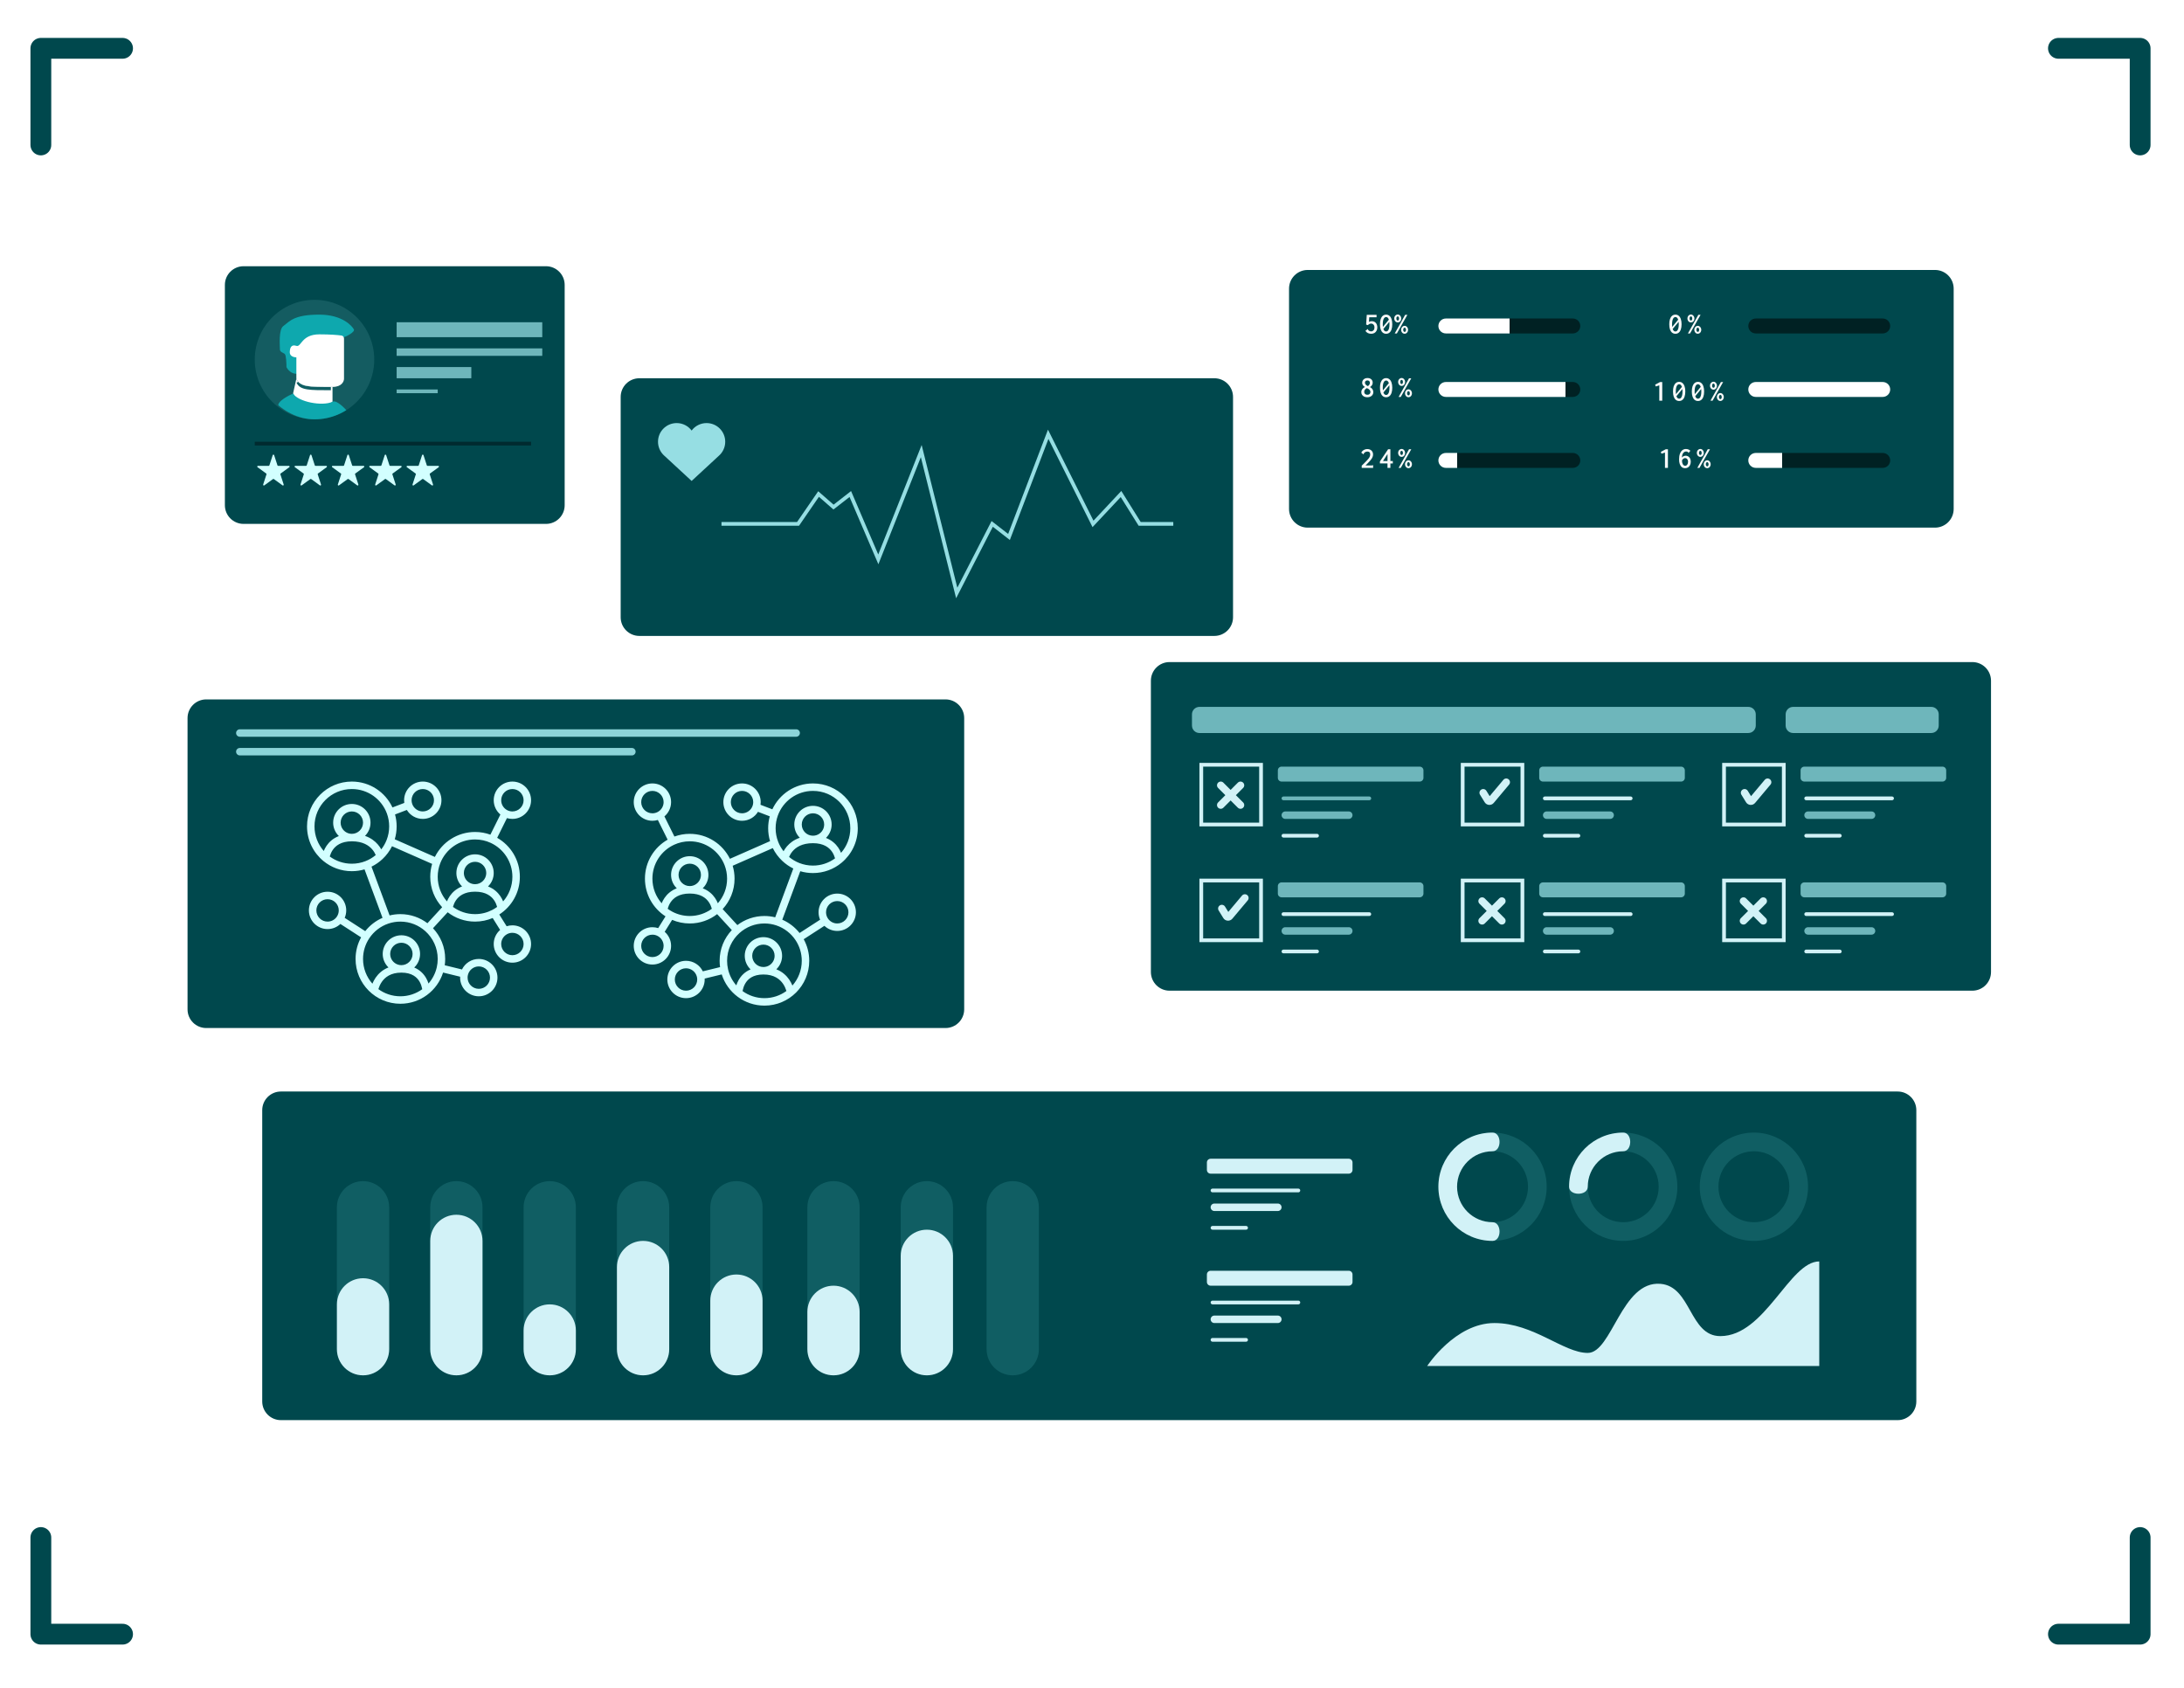 <svg width="361" height="279" viewBox="0 0 361 279" fill="none" xmlns="http://www.w3.org/2000/svg">
<path d="M6.753 23.958V7.986H20.26" stroke="#00484D" stroke-width="3.436" stroke-linecap="round" stroke-linejoin="round"/>
<path d="M37.172 47.086C37.172 45.382 38.553 44 40.258 44H90.25C91.954 44 93.336 45.382 93.336 47.086V83.5C93.336 85.204 91.954 86.586 90.25 86.586H40.258C38.553 86.586 37.172 85.204 37.172 83.5V47.086Z" fill="#00484D"/>
<path d="M61.859 59.43C61.859 64.883 57.438 69.305 51.984 69.305C46.531 69.305 42.109 64.883 42.109 59.43C42.109 53.976 46.531 49.555 51.984 49.555C57.438 49.555 61.859 53.976 61.859 59.43Z" fill="#145C61"/>
<g clip-path="url(#clip0_2599_170)">
<path d="M54.962 66.394V63.95C51.051 63.95 49.531 63.95 48.987 62.592L48.444 65.036C48.897 65.941 50.182 67.752 51.703 67.752C53.224 67.752 54.51 66.846 54.962 66.394Z" fill="white"/>
<g filter="url(#filter0_d_2599_170)">
<path fill-rule="evenodd" clip-rule="evenodd" d="M49.676 62.91C49.373 62.728 49.157 62.481 49.012 62.161L49.506 61.936C49.608 62.159 49.75 62.32 49.956 62.444C50.169 62.572 50.461 62.666 50.87 62.731C51.694 62.862 52.902 62.863 54.691 62.863V63.407H54.658C52.908 63.407 51.657 63.407 50.784 63.267C50.341 63.197 49.973 63.087 49.676 62.91Z" fill="#105E63"/>
</g>
<path d="M58.493 54.444C58.71 54.879 57.13 55.712 56.586 55.802L53.871 56.074L51.155 57.432C50.793 58.88 49.851 61.777 48.982 61.777C48.113 61.777 47.534 61.053 47.353 60.691C47.353 60.057 47.298 58.735 47.081 58.518C46.809 58.246 46.266 58.246 46.266 57.703C46.266 57.16 46.031 54.489 46.815 53.901C47.901 53.086 48.584 52 52.79 52C56.59 52 58.221 53.901 58.493 54.444Z" fill="#0EA8AE"/>
<path d="M56.863 62.592V55.955C56.863 55.706 56.694 55.491 56.447 55.455C55.82 55.365 54.617 55.259 52.79 55.259C49.802 55.259 49.802 57.432 48.987 57.16C48.173 56.889 47.901 57.432 47.901 58.246C47.901 58.898 48.625 59.061 48.987 59.061V61.777V62.592C49.531 63.95 51.051 63.95 54.962 63.95C56.483 63.95 56.863 63.044 56.863 62.592Z" fill="white"/>
<path d="M46 66.937C46 66.285 47.63 65.398 48.444 65.036C49.255 66.414 53.296 67.198 54.962 66.394C55.745 66.016 57.316 67.842 57.678 68.295C57.316 68.838 55.397 69.707 52.789 69.924C49.531 70.196 46 67.752 46 66.937Z" fill="#0EA8AE"/>
</g>
<path d="M65.562 53.258H89.633V55.727H65.562V53.258Z" fill="#6EB6BB"/>
<path d="M65.562 57.578H89.633V58.812H65.562V57.578Z" fill="#6EB6BB"/>
<path d="M65.562 60.664H77.906V62.516H65.562V60.664Z" fill="#6EB6BB"/>
<path d="M65.562 64.367H72.351V64.984H65.562V64.367Z" fill="#6EB6BB"/>
<path d="M42.109 73.008H87.781V73.625H42.109V73.008Z" fill="#002A2F"/>
<path d="M45.078 75.221C45.115 75.107 45.276 75.107 45.313 75.221L45.86 76.906C45.877 76.957 45.924 76.992 45.978 76.992H47.75C47.87 76.992 47.919 77.145 47.823 77.215L46.389 78.257C46.346 78.288 46.328 78.344 46.344 78.395L46.892 80.08C46.929 80.194 46.798 80.289 46.702 80.218L45.268 79.177C45.225 79.145 45.166 79.145 45.123 79.177L43.689 80.218C43.592 80.289 43.462 80.194 43.499 80.08L44.047 78.395C44.063 78.344 44.045 78.288 44.002 78.257L42.568 77.215C42.471 77.145 42.521 76.992 42.64 76.992H44.413C44.466 76.992 44.514 76.957 44.53 76.906L45.078 75.221Z" fill="#D2FFFF"/>
<path d="M51.25 75.221C51.287 75.107 51.448 75.107 51.484 75.221L52.032 76.906C52.049 76.957 52.096 76.992 52.15 76.992H53.922C54.042 76.992 54.091 77.145 53.995 77.215L52.561 78.257C52.517 78.288 52.499 78.344 52.516 78.395L53.064 80.08C53.101 80.194 52.97 80.289 52.874 80.218L51.44 79.177C51.396 79.145 51.338 79.145 51.295 79.177L49.861 80.218C49.764 80.289 49.634 80.194 49.671 80.08L50.218 78.395C50.235 78.344 50.217 78.288 50.174 78.257L48.74 77.215C48.643 77.145 48.693 76.992 48.812 76.992H50.585C50.638 76.992 50.685 76.957 50.702 76.906L51.25 75.221Z" fill="#D2FFFF"/>
<path d="M57.422 75.221C57.459 75.107 57.62 75.107 57.656 75.221L58.204 76.906C58.221 76.957 58.268 76.992 58.322 76.992H60.094C60.214 76.992 60.263 77.145 60.167 77.215L58.733 78.257C58.689 78.288 58.671 78.344 58.688 78.395L59.236 80.08C59.272 80.194 59.142 80.289 59.045 80.218L57.612 79.177C57.568 79.145 57.51 79.145 57.467 79.177L56.032 80.218C55.936 80.289 55.806 80.194 55.843 80.08L56.39 78.395C56.407 78.344 56.389 78.288 56.345 78.257L54.911 77.215C54.815 77.145 54.864 76.992 54.984 76.992H56.757C56.81 76.992 56.857 76.957 56.874 76.906L57.422 75.221Z" fill="#D2FFFF"/>
<path d="M63.593 75.221C63.63 75.107 63.791 75.107 63.828 75.221L64.376 76.906C64.392 76.957 64.44 76.992 64.493 76.992H66.266C66.385 76.992 66.435 77.145 66.338 77.215L64.904 78.257C64.861 78.288 64.843 78.344 64.859 78.395L65.407 80.08C65.444 80.194 65.314 80.289 65.217 80.218L63.783 79.177C63.74 79.145 63.681 79.145 63.638 79.177L62.204 80.218C62.108 80.289 61.977 80.194 62.014 80.08L62.562 78.395C62.578 78.344 62.56 78.288 62.517 78.257L61.083 77.215C60.986 77.145 61.036 76.992 61.156 76.992H62.928C62.982 76.992 63.029 76.957 63.046 76.906L63.593 75.221Z" fill="#D2FFFF"/>
<path d="M69.765 75.221C69.802 75.107 69.963 75.107 70 75.221L70.548 76.906C70.564 76.957 70.612 76.992 70.665 76.992H72.438C72.557 76.992 72.607 77.145 72.51 77.215L71.076 78.257C71.033 78.288 71.015 78.344 71.031 78.395L71.579 80.08C71.616 80.194 71.486 80.289 71.389 80.218L69.955 79.177C69.912 79.145 69.853 79.145 69.81 79.177L68.376 80.218C68.279 80.289 68.149 80.194 68.186 80.08L68.734 78.395C68.75 78.344 68.732 78.288 68.689 78.257L67.255 77.215C67.158 77.145 67.208 76.992 67.328 76.992H69.1C69.154 76.992 69.201 76.957 69.218 76.906L69.765 75.221Z" fill="#D2FFFF"/>
<path d="M102.593 65.602C102.593 63.897 103.975 62.516 105.679 62.516H200.726C202.43 62.516 203.812 63.897 203.812 65.602V102.015C203.812 103.72 202.43 105.101 200.726 105.101H105.679C103.975 105.101 102.593 103.72 102.593 102.015V65.602Z" fill="#00484D"/>
<path fill-rule="evenodd" clip-rule="evenodd" d="M173.223 71.008L180.745 86.052L185.345 81.145L188.553 86.277H193.937V86.894H188.211L185.247 82.152L180.589 87.12L173.299 72.539L166.92 89.246L164.108 87.058L158.04 98.875L152.21 75.556L145.19 93.258L140.424 82.137L137.761 84.208L135.362 82.109L132.072 86.894H119.257V86.277H131.747L135.246 81.188L137.784 83.409L140.676 81.159L145.168 91.64L152.343 73.545L158.24 97.133L163.899 86.114L166.641 88.246L173.223 71.008Z" fill="#96DEE3"/>
<path d="M108.765 73.008C108.765 73.871 109.12 74.651 109.691 75.212L109.826 75.336L114.32 79.488L118.806 75.343C119.461 74.777 119.875 73.941 119.875 73.008C119.875 71.303 118.493 69.922 116.789 69.922C115.779 69.922 114.883 70.407 114.32 71.156C113.757 70.407 112.861 69.922 111.851 69.922C110.147 69.922 108.765 71.303 108.765 73.008Z" fill="#96DEE3"/>
<path d="M213.069 47.703C213.069 45.999 214.451 44.617 216.155 44.617H319.842C321.547 44.617 322.928 45.999 322.928 47.703V84.117C322.928 85.821 321.547 87.203 319.842 87.203H216.155C214.451 87.203 213.069 85.821 213.069 84.117V47.703Z" fill="#00484D"/>
<path d="M237.757 53.875C237.757 53.193 238.309 52.641 238.991 52.641H259.975C260.657 52.641 261.21 53.193 261.21 53.875C261.21 54.557 260.657 55.109 259.975 55.109H238.991C238.309 55.109 237.757 54.557 237.757 53.875Z" fill="url(#paint0_linear_2599_170)"/>
<path d="M237.757 64.367C237.757 63.685 238.309 63.133 238.991 63.133H259.975C260.657 63.133 261.21 63.685 261.21 64.367C261.21 65.049 260.657 65.602 259.975 65.602H238.991C238.309 65.602 237.757 65.049 237.757 64.367Z" fill="url(#paint1_linear_2599_170)"/>
<path d="M237.757 76.094C237.757 75.412 238.309 74.859 238.991 74.859H259.975C260.657 74.859 261.21 75.412 261.21 76.094C261.21 76.775 260.657 77.328 259.975 77.328H238.991C238.309 77.328 237.757 76.775 237.757 76.094Z" fill="url(#paint2_linear_2599_170)"/>
<path d="M288.983 76.094C288.983 75.412 289.536 74.859 290.217 74.859H311.202C311.883 74.859 312.436 75.412 312.436 76.094C312.436 76.775 311.883 77.328 311.202 77.328H290.217C289.536 77.328 288.983 76.775 288.983 76.094Z" fill="url(#paint3_linear_2599_170)"/>
<path d="M288.983 64.367C288.983 63.685 289.536 63.133 290.217 63.133H311.202C311.883 63.133 312.436 63.685 312.436 64.367C312.436 65.049 311.883 65.602 311.202 65.602H290.217C289.536 65.602 288.983 65.049 288.983 64.367Z" fill="white"/>
<path d="M288.983 53.875C288.983 53.193 289.536 52.641 290.217 52.641H311.202C311.883 52.641 312.436 53.193 312.436 53.875C312.436 54.557 311.883 55.109 311.202 55.109H290.217C289.536 55.109 288.983 54.557 288.983 53.875Z" fill="#002123"/>
<path d="M226.652 55.164C226.448 55.164 226.262 55.124 226.094 55.045C225.927 54.963 225.793 54.841 225.694 54.68L226.05 54.403L226.085 54.374L226.114 54.403C226.111 54.43 226.114 54.454 226.124 54.477C226.137 54.5 226.16 54.533 226.193 54.576C226.252 54.639 226.318 54.686 226.391 54.719C226.466 54.749 226.555 54.764 226.657 54.764C226.733 54.764 226.802 54.749 226.865 54.719C226.93 54.686 226.988 54.642 227.037 54.586C227.087 54.53 227.125 54.464 227.151 54.389C227.177 54.309 227.191 54.224 227.191 54.132C227.191 54.033 227.177 53.944 227.151 53.865C227.125 53.783 227.087 53.714 227.037 53.658C226.988 53.602 226.929 53.559 226.86 53.529C226.794 53.496 226.72 53.48 226.638 53.48C226.568 53.48 226.501 53.49 226.435 53.51C226.373 53.526 226.313 53.554 226.257 53.594C226.205 53.633 226.155 53.681 226.109 53.737L225.813 53.648L225.917 52.033H227.536V52.438H226.326L226.282 53.199C226.328 53.172 226.376 53.151 226.425 53.134C226.478 53.118 226.531 53.106 226.583 53.1C226.639 53.09 226.692 53.085 226.741 53.085C226.876 53.085 227 53.108 227.112 53.154C227.223 53.2 227.321 53.268 227.403 53.357C227.485 53.442 227.548 53.549 227.59 53.678C227.637 53.803 227.66 53.947 227.66 54.112C227.66 54.329 227.615 54.517 227.526 54.675C227.441 54.833 227.322 54.955 227.171 55.04C227.019 55.123 226.847 55.164 226.652 55.164Z" fill="#FAFAFA"/>
<path d="M228.41 54.245L229.723 52.646L229.827 52.967L228.514 54.556L228.41 54.245ZM229.116 55.164C228.905 55.164 228.723 55.103 228.568 54.981C228.417 54.859 228.3 54.681 228.218 54.448C228.139 54.211 228.099 53.924 228.099 53.589C228.099 53.256 228.139 52.971 228.218 52.734C228.3 52.497 228.417 52.316 228.568 52.191C228.723 52.063 228.905 51.999 229.116 51.999C229.327 51.999 229.508 52.063 229.659 52.191C229.814 52.316 229.931 52.497 230.01 52.734C230.092 52.971 230.133 53.256 230.133 53.589C230.133 53.924 230.092 54.211 230.01 54.448C229.931 54.681 229.814 54.859 229.659 54.981C229.508 55.103 229.327 55.164 229.116 55.164ZM229.116 54.783C229.238 54.783 229.338 54.737 229.417 54.645C229.5 54.55 229.562 54.413 229.605 54.235C229.648 54.058 229.669 53.842 229.669 53.589C229.669 53.342 229.648 53.129 229.605 52.952C229.562 52.774 229.5 52.637 229.417 52.542C229.338 52.443 229.238 52.394 229.116 52.394C228.998 52.394 228.897 52.443 228.815 52.542C228.733 52.637 228.67 52.774 228.627 52.952C228.585 53.129 228.563 53.342 228.563 53.589C228.563 53.842 228.585 54.058 228.627 54.235C228.67 54.413 228.733 54.55 228.815 54.645C228.897 54.737 228.998 54.783 229.116 54.783Z" fill="#FAFAFA"/>
<path d="M230.538 55.109L232.261 52.033H232.632L230.894 55.109H230.538ZM232.172 55.159C232.067 55.159 231.97 55.131 231.881 55.075C231.796 55.016 231.726 54.937 231.674 54.838C231.621 54.739 231.595 54.629 231.595 54.507C231.595 54.382 231.621 54.272 231.674 54.176C231.726 54.077 231.796 53.998 231.881 53.939C231.97 53.88 232.067 53.85 232.172 53.85C232.278 53.85 232.373 53.88 232.459 53.939C232.544 53.998 232.614 54.077 232.666 54.176C232.719 54.275 232.745 54.385 232.745 54.507C232.745 54.632 232.719 54.744 232.666 54.843C232.617 54.941 232.548 55.019 232.459 55.075C232.373 55.131 232.278 55.159 232.172 55.159ZM232.172 54.853C232.219 54.853 232.258 54.839 232.291 54.813C232.324 54.783 232.35 54.744 232.37 54.695C232.39 54.642 232.4 54.581 232.4 54.512C232.4 54.446 232.39 54.387 232.37 54.334C232.353 54.282 232.327 54.24 232.291 54.211C232.258 54.178 232.217 54.161 232.167 54.161C232.125 54.161 232.085 54.175 232.049 54.201C232.016 54.227 231.99 54.267 231.97 54.319C231.95 54.369 231.94 54.431 231.94 54.507C231.94 54.579 231.95 54.642 231.97 54.695C231.993 54.747 232.023 54.787 232.059 54.813C232.095 54.839 232.133 54.853 232.172 54.853ZM231.037 53.292C230.935 53.292 230.839 53.264 230.75 53.208C230.662 53.149 230.591 53.07 230.538 52.971C230.485 52.869 230.459 52.756 230.459 52.631C230.459 52.509 230.485 52.399 230.538 52.3C230.591 52.201 230.662 52.124 230.75 52.068C230.839 52.009 230.935 51.979 231.037 51.979C231.142 51.979 231.238 52.009 231.323 52.068C231.409 52.127 231.478 52.206 231.531 52.305C231.587 52.404 231.614 52.514 231.614 52.636C231.614 52.764 231.588 52.878 231.535 52.976C231.486 53.075 231.417 53.153 231.328 53.208C231.243 53.264 231.145 53.292 231.037 53.292ZM231.037 52.976C231.08 52.976 231.116 52.965 231.145 52.942C231.178 52.916 231.205 52.878 231.224 52.828C231.244 52.776 231.254 52.711 231.254 52.636C231.254 52.58 231.247 52.53 231.234 52.488C231.224 52.445 231.21 52.409 231.19 52.379C231.17 52.349 231.145 52.328 231.116 52.315C231.089 52.302 231.061 52.295 231.032 52.295C230.989 52.295 230.951 52.308 230.918 52.334C230.889 52.358 230.862 52.394 230.839 52.443C230.82 52.492 230.81 52.557 230.81 52.636C230.81 52.711 230.82 52.774 230.839 52.823C230.862 52.873 230.89 52.91 230.923 52.937C230.956 52.963 230.994 52.976 231.037 52.976Z" fill="#FAFAFA"/>
<path d="M226.005 65.656C225.805 65.656 225.629 65.62 225.477 65.547C225.329 65.472 225.214 65.371 225.132 65.246C225.053 65.118 225.013 64.975 225.013 64.817C225.013 64.688 225.038 64.571 225.087 64.466C225.136 64.361 225.206 64.265 225.294 64.18C225.383 64.094 225.487 64.022 225.606 63.962C225.517 63.91 225.438 63.847 225.369 63.775C225.303 63.702 225.25 63.622 225.211 63.533C225.174 63.444 225.156 63.352 225.156 63.256C225.156 63.111 225.191 62.981 225.26 62.866C225.332 62.748 225.433 62.654 225.561 62.585C225.693 62.512 225.849 62.476 226.03 62.476C226.224 62.476 226.384 62.511 226.509 62.58C226.637 62.646 226.735 62.736 226.8 62.851C226.866 62.963 226.899 63.088 226.899 63.227C226.899 63.306 226.889 63.381 226.87 63.454C226.85 63.526 226.82 63.595 226.781 63.661C226.741 63.724 226.693 63.781 226.637 63.834C226.585 63.887 226.524 63.933 226.455 63.972C226.54 64.012 226.616 64.061 226.682 64.12C226.751 64.18 226.809 64.245 226.855 64.318C226.904 64.39 226.94 64.468 226.963 64.55C226.99 64.629 227.003 64.711 227.003 64.797C227.003 64.965 226.962 65.113 226.879 65.241C226.797 65.37 226.68 65.472 226.529 65.547C226.381 65.62 226.206 65.656 226.005 65.656ZM226.015 65.241C226.127 65.241 226.219 65.221 226.292 65.182C226.368 65.139 226.424 65.083 226.46 65.014C226.499 64.945 226.519 64.866 226.519 64.777C226.519 64.708 226.504 64.642 226.475 64.579C226.448 64.517 226.409 64.459 226.356 64.407C226.307 64.351 226.244 64.301 226.168 64.259C226.096 64.216 226.015 64.18 225.926 64.15C225.864 64.183 225.806 64.221 225.754 64.263C225.701 64.303 225.655 64.349 225.615 64.402C225.579 64.454 225.55 64.51 225.527 64.57C225.507 64.629 225.497 64.693 225.497 64.762C225.497 64.851 225.517 64.932 225.556 65.004C225.599 65.076 225.658 65.134 225.734 65.177C225.813 65.22 225.907 65.241 226.015 65.241ZM226.099 63.814C226.152 63.781 226.198 63.743 226.238 63.701C226.28 63.658 226.317 63.613 226.346 63.567C226.376 63.521 226.397 63.472 226.41 63.419C226.427 63.367 226.435 63.314 226.435 63.261C226.435 63.192 226.419 63.13 226.386 63.074C226.356 63.014 226.31 62.967 226.247 62.93C226.185 62.894 226.109 62.876 226.02 62.876C225.931 62.876 225.857 62.894 225.798 62.93C225.739 62.963 225.694 63.008 225.665 63.064C225.635 63.12 225.62 63.181 225.62 63.246C225.62 63.312 225.632 63.373 225.655 63.429C225.681 63.482 225.716 63.531 225.759 63.577C225.805 63.623 225.856 63.666 225.912 63.706C225.971 63.745 226.033 63.781 226.099 63.814Z" fill="#FAFAFA"/>
<path d="M228.41 64.737L229.723 63.138L229.827 63.459L228.514 65.049L228.41 64.737ZM229.116 65.656C228.905 65.656 228.723 65.595 228.568 65.473C228.417 65.351 228.3 65.174 228.217 64.94C228.138 64.703 228.099 64.417 228.099 64.081C228.099 63.748 228.138 63.464 228.217 63.227C228.3 62.99 228.417 62.809 228.568 62.684C228.723 62.555 228.905 62.491 229.116 62.491C229.327 62.491 229.508 62.555 229.659 62.684C229.814 62.809 229.931 62.99 230.01 63.227C230.092 63.464 230.133 63.748 230.133 64.081C230.133 64.417 230.092 64.703 230.01 64.94C229.931 65.174 229.814 65.351 229.659 65.473C229.508 65.595 229.327 65.656 229.116 65.656ZM229.116 65.276C229.238 65.276 229.338 65.23 229.417 65.137C229.5 65.042 229.562 64.905 229.605 64.728C229.648 64.55 229.669 64.334 229.669 64.081C229.669 63.834 229.648 63.622 229.605 63.444C229.562 63.266 229.5 63.13 229.417 63.034C229.338 62.935 229.238 62.886 229.116 62.886C228.998 62.886 228.897 62.935 228.815 63.034C228.733 63.13 228.67 63.266 228.627 63.444C228.585 63.622 228.563 63.834 228.563 64.081C228.563 64.334 228.585 64.55 228.627 64.728C228.67 64.905 228.733 65.042 228.815 65.137C228.897 65.23 228.998 65.276 229.116 65.276Z" fill="#FAFAFA"/>
<path d="M231.18 65.602L232.903 62.526H233.273L231.535 65.602H231.18ZM232.814 65.651C232.709 65.651 232.612 65.623 232.523 65.567C232.437 65.508 232.368 65.429 232.316 65.33C232.263 65.231 232.237 65.121 232.237 64.999C232.237 64.874 232.263 64.764 232.316 64.668C232.368 64.57 232.437 64.491 232.523 64.431C232.612 64.372 232.709 64.343 232.814 64.343C232.92 64.343 233.015 64.372 233.101 64.431C233.186 64.491 233.255 64.57 233.308 64.668C233.361 64.767 233.387 64.877 233.387 64.999C233.387 65.124 233.361 65.236 233.308 65.335C233.259 65.434 233.19 65.511 233.101 65.567C233.015 65.623 232.92 65.651 232.814 65.651ZM232.814 65.345C232.86 65.345 232.9 65.332 232.933 65.305C232.966 65.276 232.992 65.236 233.012 65.187C233.032 65.134 233.041 65.073 233.041 65.004C233.041 64.938 233.032 64.879 233.012 64.826C232.995 64.774 232.969 64.733 232.933 64.703C232.9 64.67 232.859 64.654 232.809 64.654C232.767 64.654 232.727 64.667 232.691 64.693C232.658 64.719 232.632 64.759 232.612 64.812C232.592 64.861 232.582 64.924 232.582 64.999C232.582 65.072 232.592 65.134 232.612 65.187C232.635 65.24 232.665 65.279 232.701 65.305C232.737 65.332 232.775 65.345 232.814 65.345ZM231.679 63.785C231.577 63.785 231.481 63.757 231.392 63.701C231.303 63.641 231.233 63.562 231.18 63.464C231.127 63.362 231.101 63.248 231.101 63.123C231.101 63.001 231.127 62.891 231.18 62.792C231.233 62.693 231.303 62.616 231.392 62.56C231.481 62.501 231.577 62.471 231.679 62.471C231.784 62.471 231.879 62.501 231.965 62.56C232.051 62.619 232.12 62.698 232.172 62.797C232.228 62.896 232.256 63.006 232.256 63.128C232.256 63.256 232.23 63.37 232.177 63.469C232.128 63.567 232.059 63.645 231.97 63.701C231.884 63.757 231.787 63.785 231.679 63.785ZM231.679 63.469C231.721 63.469 231.758 63.457 231.787 63.434C231.82 63.408 231.847 63.37 231.866 63.32C231.886 63.268 231.896 63.204 231.896 63.128C231.896 63.072 231.889 63.023 231.876 62.98C231.866 62.937 231.851 62.901 231.832 62.871C231.812 62.842 231.787 62.82 231.758 62.807C231.731 62.794 231.703 62.787 231.674 62.787C231.631 62.787 231.593 62.8 231.56 62.827C231.531 62.85 231.504 62.886 231.481 62.935C231.461 62.985 231.452 63.049 231.452 63.128C231.452 63.204 231.461 63.266 231.481 63.316C231.504 63.365 231.532 63.403 231.565 63.429C231.598 63.455 231.636 63.469 231.679 63.469Z" fill="#FAFAFA"/>
<path d="M225.082 76.963C225.267 76.778 225.433 76.614 225.581 76.469C225.729 76.321 225.859 76.187 225.971 76.069C226.086 75.947 226.182 75.835 226.257 75.733C226.333 75.628 226.389 75.524 226.425 75.422C226.465 75.32 226.484 75.211 226.484 75.096C226.484 75.014 226.473 74.943 226.45 74.884C226.43 74.825 226.401 74.777 226.361 74.741C226.322 74.701 226.272 74.673 226.213 74.657C226.157 74.637 226.093 74.627 226.02 74.627C225.948 74.627 225.879 74.637 225.813 74.657C225.75 74.673 225.69 74.701 225.63 74.741C225.574 74.777 225.522 74.825 225.472 74.884C225.439 74.93 225.42 74.965 225.413 74.987C225.406 75.01 225.405 75.035 225.408 75.062L225.383 75.096L225.344 75.071L225.008 74.81C225.077 74.681 225.163 74.573 225.265 74.484C225.37 74.395 225.487 74.329 225.615 74.286C225.744 74.24 225.879 74.217 226.02 74.217C226.201 74.217 226.361 74.254 226.499 74.326C226.641 74.398 226.753 74.5 226.835 74.632C226.917 74.764 226.958 74.92 226.958 75.101C226.958 75.229 226.937 75.353 226.894 75.471C226.855 75.59 226.797 75.707 226.721 75.822C226.646 75.934 226.557 76.047 226.455 76.163C226.353 76.278 226.239 76.398 226.114 76.523C225.989 76.648 225.856 76.781 225.714 76.923H226.741C226.797 76.923 226.837 76.92 226.86 76.913C226.883 76.906 226.904 76.895 226.924 76.879H226.968V76.923V77.328H225.082V76.963Z" fill="#FAFAFA"/>
<path d="M229.343 77.328V76.592H228.089V76.261L229.447 74.247H229.822V76.197H230.222V76.597H229.822V77.328H229.343ZM228.598 76.197H229.348V75.042L228.598 76.197Z" fill="#FAFAFA"/>
<path d="M231.18 77.328L232.903 74.252H233.274L231.536 77.328H231.18ZM232.814 77.377C232.709 77.377 232.612 77.349 232.523 77.293C232.437 77.234 232.368 77.155 232.316 77.056C232.263 76.958 232.237 76.847 232.237 76.725C232.237 76.6 232.263 76.49 232.316 76.395C232.368 76.296 232.437 76.217 232.523 76.158C232.612 76.098 232.709 76.069 232.814 76.069C232.92 76.069 233.015 76.098 233.101 76.158C233.186 76.217 233.255 76.296 233.308 76.395C233.361 76.493 233.387 76.604 233.387 76.725C233.387 76.851 233.361 76.963 233.308 77.061C233.259 77.16 233.19 77.237 233.101 77.293C233.015 77.349 232.92 77.377 232.814 77.377ZM232.814 77.071C232.86 77.071 232.9 77.058 232.933 77.032C232.966 77.002 232.992 76.963 233.012 76.913C233.032 76.861 233.041 76.8 233.041 76.73C233.041 76.665 233.032 76.605 233.012 76.553C232.995 76.5 232.969 76.459 232.933 76.429C232.9 76.396 232.859 76.38 232.809 76.38C232.767 76.38 232.727 76.393 232.691 76.419C232.658 76.446 232.632 76.485 232.612 76.538C232.592 76.587 232.582 76.65 232.582 76.725C232.582 76.798 232.592 76.861 232.612 76.913C232.635 76.966 232.665 77.005 232.701 77.032C232.737 77.058 232.775 77.071 232.814 77.071ZM231.679 75.511C231.577 75.511 231.481 75.483 231.392 75.427C231.303 75.368 231.233 75.289 231.18 75.19C231.127 75.088 231.101 74.974 231.101 74.849C231.101 74.728 231.127 74.617 231.18 74.518C231.233 74.42 231.303 74.342 231.392 74.286C231.481 74.227 231.577 74.198 231.679 74.198C231.784 74.198 231.879 74.227 231.965 74.286C232.051 74.346 232.12 74.425 232.172 74.523C232.228 74.622 232.256 74.732 232.256 74.854C232.256 74.983 232.23 75.096 232.177 75.195C232.128 75.294 232.059 75.371 231.97 75.427C231.884 75.483 231.787 75.511 231.679 75.511ZM231.679 75.195C231.721 75.195 231.758 75.183 231.787 75.16C231.82 75.134 231.847 75.096 231.866 75.047C231.886 74.994 231.896 74.93 231.896 74.854C231.896 74.798 231.889 74.749 231.876 74.706C231.866 74.663 231.852 74.627 231.832 74.597C231.812 74.568 231.787 74.546 231.758 74.533C231.731 74.52 231.703 74.513 231.674 74.513C231.631 74.513 231.593 74.527 231.56 74.553C231.531 74.576 231.504 74.612 231.481 74.662C231.461 74.711 231.452 74.775 231.452 74.854C231.452 74.93 231.461 74.992 231.481 75.042C231.504 75.091 231.532 75.129 231.565 75.155C231.598 75.182 231.636 75.195 231.679 75.195Z" fill="#FAFAFA"/>
<path d="M276.23 54.245L277.543 52.646L277.647 52.967L276.333 54.556L276.23 54.245ZM276.936 55.164C276.725 55.164 276.542 55.103 276.388 54.981C276.236 54.859 276.119 54.681 276.037 54.448C275.958 54.211 275.918 53.924 275.918 53.589C275.918 53.256 275.958 52.971 276.037 52.734C276.119 52.497 276.236 52.316 276.388 52.191C276.542 52.063 276.725 51.999 276.936 51.999C277.146 51.999 277.327 52.063 277.479 52.191C277.633 52.316 277.75 52.497 277.829 52.734C277.912 52.971 277.953 53.256 277.953 53.589C277.953 53.924 277.912 54.211 277.829 54.448C277.75 54.681 277.633 54.859 277.479 54.981C277.327 55.103 277.146 55.164 276.936 55.164ZM276.936 54.783C277.057 54.783 277.158 54.737 277.237 54.645C277.319 54.55 277.382 54.413 277.424 54.235C277.467 54.058 277.489 53.842 277.489 53.589C277.489 53.342 277.467 53.129 277.424 52.952C277.382 52.774 277.319 52.637 277.237 52.542C277.158 52.443 277.057 52.394 276.936 52.394C276.817 52.394 276.717 52.443 276.634 52.542C276.552 52.637 276.49 52.774 276.447 52.952C276.404 53.129 276.383 53.342 276.383 53.589C276.383 53.842 276.404 54.058 276.447 54.235C276.49 54.413 276.552 54.55 276.634 54.645C276.717 54.737 276.817 54.783 276.936 54.783Z" fill="#FAFAFA"/>
<path d="M278.999 55.109L280.723 52.033H281.093L279.355 55.109H278.999ZM280.634 55.159C280.528 55.159 280.431 55.131 280.342 55.075C280.257 55.016 280.188 54.937 280.135 54.838C280.082 54.739 280.056 54.629 280.056 54.507C280.056 54.382 280.082 54.272 280.135 54.176C280.188 54.077 280.257 53.998 280.342 53.939C280.431 53.88 280.528 53.85 280.634 53.85C280.739 53.85 280.835 53.88 280.92 53.939C281.006 53.998 281.075 54.077 281.127 54.176C281.18 54.275 281.206 54.385 281.206 54.507C281.206 54.632 281.18 54.744 281.127 54.843C281.078 54.941 281.009 55.019 280.92 55.075C280.835 55.131 280.739 55.159 280.634 55.159ZM280.634 54.853C280.68 54.853 280.719 54.839 280.752 54.813C280.785 54.783 280.811 54.744 280.831 54.695C280.851 54.642 280.861 54.581 280.861 54.512C280.861 54.446 280.851 54.387 280.831 54.334C280.815 54.282 280.788 54.24 280.752 54.211C280.719 54.178 280.678 54.161 280.629 54.161C280.586 54.161 280.547 54.175 280.51 54.201C280.477 54.227 280.451 54.267 280.431 54.319C280.412 54.369 280.402 54.431 280.402 54.507C280.402 54.579 280.412 54.642 280.431 54.695C280.454 54.747 280.484 54.787 280.52 54.813C280.556 54.839 280.594 54.853 280.634 54.853ZM279.498 53.292C279.396 53.292 279.301 53.264 279.212 53.208C279.123 53.149 279.052 53.07 278.999 52.971C278.947 52.869 278.92 52.756 278.92 52.631C278.92 52.509 278.947 52.399 278.999 52.3C279.052 52.201 279.123 52.124 279.212 52.068C279.301 52.009 279.396 51.979 279.498 51.979C279.603 51.979 279.699 52.009 279.784 52.068C279.87 52.127 279.939 52.206 279.992 52.305C280.048 52.404 280.076 52.514 280.076 52.636C280.076 52.764 280.049 52.878 279.997 52.976C279.947 53.075 279.878 53.153 279.789 53.208C279.704 53.264 279.607 53.292 279.498 53.292ZM279.498 52.976C279.541 52.976 279.577 52.965 279.607 52.942C279.64 52.916 279.666 52.878 279.686 52.828C279.706 52.776 279.715 52.711 279.715 52.636C279.715 52.58 279.709 52.53 279.696 52.488C279.686 52.445 279.671 52.409 279.651 52.379C279.631 52.349 279.607 52.328 279.577 52.315C279.551 52.302 279.523 52.295 279.493 52.295C279.45 52.295 279.413 52.308 279.38 52.334C279.35 52.358 279.324 52.394 279.301 52.443C279.281 52.492 279.271 52.557 279.271 52.636C279.271 52.711 279.281 52.774 279.301 52.823C279.324 52.873 279.352 52.91 279.385 52.937C279.417 52.963 279.455 52.976 279.498 52.976Z" fill="#FAFAFA"/>
<path d="M275.207 77.328V74.795L274.63 74.987L274.521 74.681L275.341 74.247H275.696V77.328H275.207Z" fill="#FAFAFA"/>
<path d="M278.54 77.382C278.326 77.382 278.144 77.323 277.992 77.204C277.844 77.083 277.73 76.912 277.651 76.691C277.576 76.47 277.538 76.214 277.538 75.921C277.538 75.555 277.586 75.246 277.681 74.992C277.777 74.739 277.908 74.545 278.076 74.41C278.247 74.275 278.443 74.207 278.664 74.207C278.799 74.207 278.93 74.23 279.059 74.276C279.19 74.323 279.307 74.398 279.409 74.504L279.138 74.815L279.103 74.849L279.073 74.82C279.07 74.793 279.06 74.772 279.044 74.755C279.031 74.736 279.001 74.709 278.955 74.676C278.932 74.663 278.907 74.653 278.881 74.647C278.855 74.637 278.827 74.63 278.797 74.627C278.767 74.621 278.736 74.617 278.703 74.617C278.654 74.617 278.598 74.625 278.535 74.642C278.476 74.658 278.417 74.688 278.358 74.731C278.302 74.77 278.247 74.828 278.195 74.904C278.145 74.976 278.104 75.071 278.071 75.19C278.038 75.308 278.018 75.452 278.012 75.62C278.058 75.557 278.112 75.504 278.175 75.462C278.241 75.415 278.31 75.381 278.382 75.358C278.458 75.332 278.534 75.318 278.609 75.318C278.731 75.318 278.843 75.34 278.945 75.382C279.05 75.425 279.143 75.49 279.222 75.575C279.301 75.661 279.361 75.766 279.404 75.891C279.45 76.016 279.473 76.159 279.473 76.321C279.473 76.525 279.432 76.707 279.35 76.869C279.268 77.03 279.157 77.157 279.019 77.249C278.881 77.338 278.721 77.382 278.54 77.382ZM278.555 76.982C278.618 76.982 278.677 76.967 278.733 76.938C278.789 76.905 278.838 76.861 278.881 76.805C278.924 76.749 278.957 76.681 278.98 76.602C279.006 76.52 279.019 76.428 279.019 76.326C279.019 76.22 279.004 76.13 278.975 76.054C278.948 75.975 278.912 75.911 278.866 75.861C278.823 75.809 278.774 75.771 278.718 75.748C278.662 75.722 278.604 75.708 278.545 75.708C278.492 75.708 278.441 75.718 278.392 75.738C278.343 75.754 278.297 75.779 278.254 75.812C278.211 75.845 278.17 75.883 278.13 75.926C278.094 75.968 278.06 76.018 278.027 76.074C278.02 76.192 278.027 76.308 278.046 76.419C278.07 76.528 278.104 76.625 278.15 76.711C278.196 76.793 278.252 76.859 278.318 76.908C278.387 76.958 278.466 76.982 278.555 76.982Z" fill="#FAFAFA"/>
<path d="M280.555 77.328L282.278 74.252H282.648L280.91 77.328H280.555ZM282.189 77.377C282.084 77.377 281.987 77.349 281.898 77.293C281.812 77.234 281.743 77.155 281.69 77.056C281.638 76.958 281.611 76.847 281.611 76.725C281.611 76.6 281.638 76.49 281.69 76.395C281.743 76.296 281.812 76.217 281.898 76.158C281.987 76.098 282.084 76.069 282.189 76.069C282.294 76.069 282.39 76.098 282.475 76.158C282.561 76.217 282.63 76.296 282.683 76.395C282.735 76.493 282.762 76.604 282.762 76.725C282.762 76.851 282.735 76.963 282.683 77.061C282.633 77.16 282.564 77.237 282.475 77.293C282.39 77.349 282.294 77.377 282.189 77.377ZM282.189 77.071C282.235 77.071 282.275 77.058 282.308 77.032C282.34 77.002 282.367 76.963 282.387 76.913C282.406 76.861 282.416 76.8 282.416 76.73C282.416 76.665 282.406 76.605 282.387 76.553C282.37 76.5 282.344 76.459 282.308 76.429C282.275 76.396 282.233 76.38 282.184 76.38C282.141 76.38 282.102 76.393 282.066 76.419C282.033 76.446 282.006 76.485 281.987 76.538C281.967 76.587 281.957 76.65 281.957 76.725C281.957 76.798 281.967 76.861 281.987 76.913C282.01 76.966 282.039 77.005 282.075 77.032C282.112 77.058 282.15 77.071 282.189 77.071ZM281.053 75.511C280.951 75.511 280.856 75.483 280.767 75.427C280.678 75.368 280.607 75.289 280.555 75.19C280.502 75.088 280.476 74.974 280.476 74.849C280.476 74.728 280.502 74.617 280.555 74.518C280.607 74.42 280.678 74.342 280.767 74.286C280.856 74.227 280.951 74.198 281.053 74.198C281.159 74.198 281.254 74.227 281.34 74.286C281.425 74.346 281.494 74.425 281.547 74.523C281.603 74.622 281.631 74.732 281.631 74.854C281.631 74.983 281.605 75.096 281.552 75.195C281.503 75.294 281.434 75.371 281.345 75.427C281.259 75.483 281.162 75.511 281.053 75.511ZM281.053 75.195C281.096 75.195 281.132 75.183 281.162 75.16C281.195 75.134 281.221 75.096 281.241 75.047C281.261 74.994 281.271 74.93 281.271 74.854C281.271 74.798 281.264 74.749 281.251 74.706C281.241 74.663 281.226 74.627 281.206 74.597C281.187 74.568 281.162 74.546 281.132 74.533C281.106 74.52 281.078 74.513 281.048 74.513C281.006 74.513 280.968 74.527 280.935 74.553C280.905 74.576 280.879 74.612 280.856 74.662C280.836 74.711 280.826 74.775 280.826 74.854C280.826 74.93 280.836 74.992 280.856 75.042C280.879 75.091 280.907 75.129 280.94 75.155C280.973 75.182 281.011 75.195 281.053 75.195Z" fill="#FAFAFA"/>
<path d="M274.269 66.219V63.686L273.692 63.878L273.583 63.572L274.403 63.138H274.758V66.219H274.269Z" fill="#FAFAFA"/>
<path d="M276.847 65.355L278.16 63.755L278.264 64.076L276.95 65.666L276.847 65.355ZM277.553 66.273C277.342 66.273 277.159 66.212 277.005 66.09C276.853 65.969 276.736 65.791 276.654 65.557C276.575 65.32 276.536 65.034 276.536 64.698C276.536 64.365 276.575 64.081 276.654 63.844C276.736 63.607 276.853 63.426 277.005 63.301C277.159 63.172 277.342 63.108 277.553 63.108C277.763 63.108 277.944 63.172 278.096 63.301C278.251 63.426 278.367 63.607 278.446 63.844C278.529 64.081 278.57 64.365 278.57 64.698C278.57 65.034 278.529 65.32 278.446 65.557C278.367 65.791 278.251 65.969 278.096 66.09C277.944 66.212 277.763 66.273 277.553 66.273ZM277.553 65.893C277.675 65.893 277.775 65.847 277.854 65.755C277.936 65.659 277.999 65.523 278.042 65.345C278.084 65.167 278.106 64.951 278.106 64.698C278.106 64.451 278.084 64.239 278.042 64.061C277.999 63.883 277.936 63.747 277.854 63.651C277.775 63.553 277.675 63.503 277.553 63.503C277.434 63.503 277.334 63.553 277.252 63.651C277.169 63.747 277.107 63.883 277.064 64.061C277.021 64.239 277 64.451 277 64.698C277 64.951 277.021 65.167 277.064 65.345C277.107 65.523 277.169 65.659 277.252 65.755C277.334 65.847 277.434 65.893 277.553 65.893Z" fill="#FAFAFA"/>
<path d="M279.957 65.355L281.271 63.755L281.374 64.076L280.061 65.666L279.957 65.355ZM280.663 66.273C280.453 66.273 280.27 66.212 280.115 66.09C279.964 65.969 279.847 65.791 279.765 65.557C279.686 65.32 279.646 65.034 279.646 64.698C279.646 64.365 279.686 64.081 279.765 63.844C279.847 63.607 279.964 63.426 280.115 63.301C280.27 63.172 280.453 63.108 280.663 63.108C280.874 63.108 281.055 63.172 281.206 63.301C281.361 63.426 281.478 63.607 281.557 63.844C281.639 64.081 281.68 64.365 281.68 64.698C281.68 65.034 281.639 65.32 281.557 65.557C281.478 65.791 281.361 65.969 281.206 66.09C281.055 66.212 280.874 66.273 280.663 66.273ZM280.663 65.893C280.785 65.893 280.886 65.847 280.965 65.755C281.047 65.659 281.109 65.523 281.152 65.345C281.195 65.167 281.216 64.951 281.216 64.698C281.216 64.451 281.195 64.239 281.152 64.061C281.109 63.883 281.047 63.747 280.965 63.651C280.886 63.553 280.785 63.503 280.663 63.503C280.545 63.503 280.444 63.553 280.362 63.651C280.28 63.747 280.217 63.883 280.175 64.061C280.132 64.239 280.11 64.451 280.11 64.698C280.11 64.951 280.132 65.167 280.175 65.345C280.217 65.523 280.28 65.659 280.362 65.755C280.444 65.847 280.545 65.893 280.663 65.893Z" fill="#FAFAFA"/>
<path d="M282.727 66.219L284.45 63.143H284.821L283.083 66.219H282.727ZM284.362 66.268C284.256 66.268 284.159 66.24 284.07 66.184C283.985 66.125 283.915 66.046 283.863 65.947C283.81 65.848 283.784 65.738 283.784 65.616C283.784 65.491 283.81 65.381 283.863 65.286C283.915 65.187 283.985 65.108 284.07 65.049C284.159 64.989 284.256 64.96 284.362 64.96C284.467 64.96 284.562 64.989 284.648 65.049C284.733 65.108 284.803 65.187 284.855 65.286C284.908 65.384 284.934 65.495 284.934 65.616C284.934 65.741 284.908 65.853 284.855 65.952C284.806 66.051 284.737 66.128 284.648 66.184C284.562 66.24 284.467 66.268 284.362 66.268ZM284.362 65.962C284.408 65.962 284.447 65.949 284.48 65.922C284.513 65.893 284.539 65.853 284.559 65.804C284.579 65.751 284.589 65.69 284.589 65.621C284.589 65.555 284.579 65.496 284.559 65.444C284.543 65.391 284.516 65.35 284.48 65.32C284.447 65.287 284.406 65.271 284.357 65.271C284.314 65.271 284.274 65.284 284.238 65.31C284.205 65.337 284.179 65.376 284.159 65.429C284.139 65.478 284.129 65.541 284.129 65.616C284.129 65.689 284.139 65.751 284.159 65.804C284.182 65.857 284.212 65.896 284.248 65.922C284.284 65.949 284.322 65.962 284.362 65.962ZM283.226 64.402C283.124 64.402 283.028 64.374 282.94 64.318C282.851 64.259 282.78 64.18 282.727 64.081C282.675 63.979 282.648 63.865 282.648 63.74C282.648 63.618 282.675 63.508 282.727 63.409C282.78 63.311 282.851 63.233 282.94 63.177C283.028 63.118 283.124 63.088 283.226 63.088C283.331 63.088 283.427 63.118 283.512 63.177C283.598 63.236 283.667 63.316 283.72 63.414C283.776 63.513 283.804 63.623 283.804 63.745C283.804 63.873 283.777 63.987 283.725 64.086C283.675 64.184 283.606 64.262 283.517 64.318C283.432 64.374 283.335 64.402 283.226 64.402ZM283.226 64.086C283.269 64.086 283.305 64.074 283.335 64.051C283.367 64.025 283.394 63.987 283.414 63.938C283.433 63.885 283.443 63.821 283.443 63.745C283.443 63.689 283.437 63.64 283.423 63.597C283.414 63.554 283.399 63.518 283.379 63.488C283.359 63.459 283.335 63.437 283.305 63.424C283.279 63.411 283.251 63.404 283.221 63.404C283.178 63.404 283.14 63.417 283.107 63.444C283.078 63.467 283.051 63.503 283.028 63.553C283.009 63.602 282.999 63.666 282.999 63.745C282.999 63.821 283.009 63.883 283.028 63.933C283.051 63.982 283.079 64.02 283.112 64.046C283.145 64.073 283.183 64.086 283.226 64.086Z" fill="#FAFAFA"/>
<path d="M31 118.679C31 116.975 32.382 115.593 34.086 115.593H156.288C157.993 115.593 159.374 116.975 159.374 118.679V166.82C159.374 168.524 157.993 169.905 156.288 169.905H34.086C32.382 169.905 31 168.524 31 166.82V118.679Z" fill="#00484D"/>
<path fill-rule="evenodd" clip-rule="evenodd" d="M58.156 130.406C54.748 130.406 51.984 133.169 51.984 136.578C51.984 138.136 52.562 139.56 53.516 140.647C53.625 140.376 53.776 140.075 53.982 139.774C54.409 139.149 55.056 138.548 56.011 138.179C55.672 137.851 55.408 137.446 55.247 136.992C55.132 136.669 55.07 136.321 55.07 135.96C55.07 134.256 56.452 132.874 58.156 132.874C59.86 132.874 61.242 134.256 61.242 135.96C61.242 136.816 60.894 137.59 60.332 138.149C61.295 138.48 61.981 139.015 62.458 139.57C62.698 139.848 62.881 140.127 63.019 140.379C63.386 139.909 63.687 139.386 63.907 138.822C64.179 138.127 64.328 137.37 64.328 136.578C64.328 135.83 64.195 135.115 63.953 134.453C63.086 132.09 60.817 130.406 58.156 130.406ZM62.104 141.322C62.097 141.307 62.091 141.291 62.084 141.275C61.98 141.031 61.804 140.703 61.522 140.375C60.974 139.737 59.979 139.046 58.156 139.046C56.359 139.046 55.468 139.788 55.001 140.47C54.758 140.826 54.618 141.185 54.54 141.457C54.529 141.493 54.52 141.527 54.512 141.559C55.533 142.308 56.792 142.749 58.156 142.749C58.949 142.749 59.706 142.6 60.4 142.329C61.023 142.086 61.598 141.744 62.104 141.322ZM50.75 136.578C50.75 132.487 54.066 129.171 58.156 129.171C61.13 129.171 63.693 130.923 64.871 133.45L66.828 132.7C66.807 132.555 66.797 132.407 66.797 132.257C66.797 130.553 68.178 129.171 69.883 129.171C71.587 129.171 72.969 130.553 72.969 132.257C72.969 133.962 71.587 135.343 69.883 135.343C68.765 135.343 67.788 134.75 67.246 133.862L65.297 134.608C65.47 135.236 65.562 135.896 65.562 136.578C65.562 137.318 65.453 138.034 65.251 138.71L71.882 141.628C73.092 139.185 75.61 137.503 78.523 137.503C79.413 137.503 80.267 137.66 81.058 137.949L82.71 134.62C82.037 134.054 81.609 133.206 81.609 132.257C81.609 130.553 82.991 129.171 84.695 129.171C86.399 129.171 87.781 130.553 87.781 132.257C87.781 133.962 86.399 135.343 84.695 135.343C84.382 135.343 84.08 135.297 83.795 135.21L82.179 138.467C84.418 139.74 85.929 142.148 85.929 144.91C85.929 147.525 84.573 149.823 82.528 151.14L83.742 153.083C84.043 152.986 84.363 152.933 84.695 152.933C86.399 152.933 87.781 154.315 87.781 156.019C87.781 157.723 86.399 159.105 84.695 159.105C82.991 159.105 81.609 157.723 81.609 156.019C81.609 155.09 82.019 154.258 82.667 153.693L81.436 151.721C80.541 152.104 79.556 152.316 78.523 152.316C76.819 152.316 75.248 151.739 73.996 150.772L71.571 153.41C72.82 154.735 73.586 156.522 73.586 158.488C73.586 158.841 73.561 159.19 73.513 159.531L76.363 160.227C76.863 159.198 77.918 158.488 79.14 158.488C80.845 158.488 82.226 159.869 82.226 161.574C82.226 163.278 80.845 164.659 79.14 164.659C77.436 164.659 76.054 163.278 76.054 161.574C76.054 161.523 76.056 161.473 76.058 161.423L73.239 160.735C72.287 163.726 69.487 165.894 66.18 165.894C62.089 165.894 58.773 162.578 58.773 158.488C58.773 157.195 59.105 155.978 59.688 154.92L56.265 152.706C55.713 153.229 54.966 153.55 54.144 153.55C52.44 153.55 51.059 152.169 51.059 150.464C51.059 148.76 52.44 147.378 54.144 147.378C55.849 147.378 57.23 148.76 57.23 150.464C57.23 150.901 57.139 151.317 56.975 151.695L60.371 153.892C61.123 152.943 62.103 152.182 63.229 151.693L60.255 143.682C59.589 143.878 58.885 143.984 58.156 143.984C56.366 143.984 54.723 143.348 53.443 142.291C51.799 140.933 50.75 138.878 50.75 136.578ZM61.406 143.234L64.398 151.297C64.969 151.156 65.566 151.081 66.18 151.081C67.86 151.081 69.41 151.642 70.653 152.585L73.086 149.938C71.864 148.618 71.117 146.851 71.117 144.91C71.117 144.169 71.226 143.453 71.429 142.777L64.797 139.859C64.405 140.652 63.875 141.364 63.239 141.964C62.699 142.474 62.081 142.904 61.406 143.234ZM74.877 149.89C75.899 150.639 77.159 151.081 78.523 151.081C79.556 151.081 80.528 150.828 81.382 150.381C81.657 150.237 81.919 150.073 82.168 149.891C82.159 149.858 82.15 149.824 82.139 149.787C82.061 149.515 81.921 149.154 81.678 148.797C81.211 148.112 80.319 147.369 78.523 147.369C76.727 147.369 75.835 148.111 75.368 148.793C75.125 149.149 74.985 149.509 74.907 149.78C74.896 149.819 74.886 149.855 74.877 149.89ZM76.378 146.502C75.423 146.871 74.776 147.473 74.349 148.097C74.141 148.401 73.99 148.703 73.88 148.976C72.928 147.89 72.351 146.467 72.351 144.91C72.351 144.117 72.501 143.36 72.772 142.665C73.67 140.365 75.907 138.738 78.523 138.738C79.443 138.738 80.315 138.939 81.098 139.299C83.222 140.275 84.695 142.421 84.695 144.91C84.695 146.468 84.118 147.892 83.164 148.978C83.055 148.706 82.904 148.405 82.698 148.102C82.271 147.476 81.623 146.872 80.668 146.503C81.248 145.942 81.609 145.155 81.609 144.284C81.609 142.579 80.228 141.198 78.523 141.198C76.819 141.198 75.437 142.579 75.437 144.284C75.437 144.644 75.499 144.992 75.614 145.315C75.775 145.769 76.039 146.174 76.378 146.502ZM69.883 130.406C68.86 130.406 68.031 131.235 68.031 132.257C68.031 132.476 68.069 132.684 68.137 132.876C68.392 133.595 69.078 134.109 69.883 134.109C70.905 134.109 71.734 133.28 71.734 132.257C71.734 131.235 70.905 130.406 69.883 130.406ZM84.695 130.406C83.672 130.406 82.844 131.235 82.844 132.257C82.844 132.954 83.228 133.561 83.798 133.878C84.063 134.025 84.368 134.109 84.695 134.109C85.718 134.109 86.547 133.28 86.547 132.257C86.547 131.235 85.718 130.406 84.695 130.406ZM58.156 134.109C57.133 134.109 56.304 134.938 56.304 135.96C56.304 136.179 56.342 136.387 56.41 136.58C56.665 137.299 57.352 137.812 58.156 137.812C59.179 137.812 60.008 136.983 60.008 135.96C60.008 134.938 59.179 134.109 58.156 134.109ZM78.523 142.432C77.501 142.432 76.672 143.261 76.672 144.284C76.672 144.502 76.709 144.71 76.778 144.903C77.032 145.622 77.719 146.135 78.523 146.135C79.546 146.135 80.375 145.306 80.375 144.284C80.375 143.261 79.546 142.432 78.523 142.432ZM54.144 148.613C53.122 148.613 52.293 149.442 52.293 150.464C52.293 151.487 53.122 152.316 54.144 152.316C54.765 152.316 55.315 152.011 55.652 151.54C55.869 151.237 55.996 150.866 55.996 150.464C55.996 149.442 55.167 148.613 54.144 148.613ZM66.18 152.316C65.492 152.316 64.832 152.428 64.216 152.635C62.907 153.074 61.792 153.94 61.04 155.069C60.388 156.048 60.008 157.222 60.008 158.488C60.008 160.056 60.592 161.487 61.556 162.576C61.68 162.272 61.852 161.928 62.09 161.582C62.543 160.926 63.222 160.281 64.212 159.891C63.868 159.561 63.6 159.152 63.438 158.694C63.323 158.371 63.261 158.023 63.261 157.662C63.261 155.958 64.642 154.576 66.347 154.576C68.051 154.576 69.433 155.958 69.433 157.662C69.433 158.545 69.062 159.342 68.467 159.904C69.422 160.305 70.043 160.966 70.433 161.646C70.611 161.958 70.738 162.267 70.828 162.548C71.49 161.791 71.97 160.871 72.199 159.856C72.299 159.417 72.351 158.959 72.351 158.488C72.351 156.662 71.56 155.023 70.299 153.892C69.206 152.912 67.763 152.316 66.18 152.316ZM69.789 163.494C69.781 163.444 69.771 163.389 69.759 163.33C69.698 163.032 69.581 162.643 69.362 162.259C68.944 161.53 68.119 160.748 66.347 160.748C64.565 160.748 63.624 161.531 63.107 162.282C62.84 162.67 62.678 163.062 62.584 163.358C62.571 163.4 62.559 163.441 62.548 163.479C63.567 164.221 64.822 164.659 66.18 164.659C67.527 164.659 68.774 164.227 69.789 163.494ZM84.695 154.167C84.368 154.167 84.063 154.251 83.798 154.398C83.228 154.715 82.844 155.323 82.844 156.019C82.844 157.041 83.672 157.87 84.695 157.87C85.718 157.87 86.547 157.041 86.547 156.019C86.547 154.996 85.718 154.167 84.695 154.167ZM66.347 155.811C65.324 155.811 64.495 156.64 64.495 157.662C64.495 157.88 64.533 158.089 64.601 158.281C64.856 159 65.542 159.514 66.347 159.514C67.369 159.514 68.198 158.685 68.198 157.662C68.198 156.64 67.369 155.811 66.347 155.811ZM79.14 159.722C78.278 159.722 77.553 160.311 77.347 161.11C77.309 161.258 77.289 161.413 77.289 161.574C77.289 162.596 78.118 163.425 79.14 163.425C80.163 163.425 80.992 162.596 80.992 161.574C80.992 160.551 80.163 159.722 79.14 159.722Z" fill="#D2FFFF"/>
<path fill-rule="evenodd" clip-rule="evenodd" d="M134.378 130.714C137.787 130.714 140.55 133.478 140.55 136.886C140.55 138.445 139.973 139.869 139.019 140.955C138.909 140.684 138.759 140.384 138.552 140.082C138.126 139.458 137.478 138.856 136.523 138.487C136.862 138.159 137.127 137.754 137.287 137.301C137.402 136.977 137.464 136.63 137.464 136.269C137.464 134.565 136.083 133.183 134.378 133.183C132.674 133.183 131.292 134.565 131.292 136.269C131.292 137.124 131.64 137.899 132.203 138.457C131.239 138.789 130.553 139.323 130.076 139.878C129.836 140.157 129.654 140.436 129.516 140.687C129.148 140.218 128.847 139.694 128.627 139.13C128.356 138.436 128.206 137.679 128.206 136.886C128.206 136.139 128.339 135.423 128.582 134.762C129.448 132.399 131.717 130.714 134.378 130.714ZM130.431 141.631C130.437 141.615 130.443 141.6 130.45 141.584C130.554 141.339 130.73 141.011 131.012 140.683C131.56 140.046 132.555 139.355 134.378 139.355C136.175 139.355 137.067 140.096 137.533 140.779C137.777 141.135 137.916 141.494 137.995 141.766C138.005 141.801 138.014 141.836 138.023 141.868C137.001 142.616 135.742 143.058 134.378 143.058C133.585 143.058 132.829 142.909 132.134 142.638C131.511 142.394 130.937 142.052 130.431 141.631ZM141.785 136.886C141.785 132.796 138.469 129.48 134.378 129.48C131.405 129.48 128.842 131.232 127.663 133.758L125.706 133.009C125.727 132.864 125.738 132.716 125.738 132.566C125.738 130.862 124.356 129.48 122.652 129.48C120.948 129.48 119.566 130.862 119.566 132.566C119.566 134.27 120.948 135.652 122.652 135.652C123.769 135.652 124.747 135.058 125.288 134.171L127.237 134.917C127.064 135.545 126.972 136.205 126.972 136.886C126.972 137.627 127.081 138.343 127.284 139.019L120.652 141.937C119.443 139.493 116.924 137.812 114.011 137.812C113.122 137.812 112.268 137.969 111.476 138.257L109.825 134.928C110.497 134.363 110.925 133.515 110.925 132.566C110.925 130.862 109.544 129.48 107.839 129.48C106.135 129.48 104.753 130.862 104.753 132.566C104.753 134.27 106.135 135.652 107.839 135.652C108.152 135.652 108.454 135.605 108.74 135.518L110.356 138.776C108.117 140.049 106.605 142.456 106.605 145.218C106.605 147.834 107.961 150.132 110.006 151.449L108.792 153.392C108.492 153.294 108.171 153.242 107.839 153.242C106.135 153.242 104.753 154.623 104.753 156.327C104.753 158.032 106.135 159.413 107.839 159.413C109.544 159.413 110.925 158.032 110.925 156.327C110.925 155.399 110.515 154.566 109.867 154.001L111.099 152.03C111.993 152.413 112.978 152.624 114.011 152.624C115.716 152.624 117.287 152.048 118.538 151.08L120.964 153.718C119.715 155.044 118.949 156.831 118.949 158.796C118.949 159.15 118.974 159.498 119.022 159.839L116.171 160.535C115.671 159.506 114.616 158.796 113.394 158.796C111.69 158.796 110.308 160.178 110.308 161.882C110.308 163.586 111.69 164.968 113.394 164.968C115.098 164.968 116.48 163.586 116.48 161.882C116.48 161.832 116.479 161.781 116.476 161.731L119.296 161.043C120.247 164.035 123.047 166.202 126.355 166.202C130.445 166.202 133.761 162.887 133.761 158.796C133.761 157.504 133.43 156.287 132.847 155.228L136.269 153.014C136.822 153.537 137.568 153.859 138.39 153.859C140.094 153.859 141.476 152.477 141.476 150.773C141.476 149.069 140.094 147.687 138.39 147.687C136.686 147.687 135.304 149.069 135.304 150.773C135.304 151.21 135.395 151.626 135.559 152.003L132.163 154.2C131.411 153.252 130.432 152.491 129.306 152.001L132.279 143.991C132.945 144.187 133.65 144.292 134.378 144.292C136.168 144.292 137.811 143.657 139.092 142.599C140.735 141.242 141.785 139.186 141.785 136.886ZM131.129 143.543L128.136 151.606C127.565 151.465 126.968 151.39 126.355 151.39C124.675 151.39 123.124 151.95 121.882 152.893L119.449 150.247C120.67 148.927 121.417 147.159 121.417 145.218C121.417 144.478 121.309 143.762 121.106 143.086L127.737 140.168C128.129 140.96 128.659 141.672 129.295 142.272C129.835 142.783 130.453 143.213 131.129 143.543ZM117.657 150.198C116.636 150.948 115.376 151.39 114.011 151.39C112.978 151.39 112.007 151.137 111.153 150.69C110.878 150.546 110.615 150.382 110.367 150.2C110.375 150.167 110.384 150.132 110.395 150.096C110.473 149.823 110.613 149.463 110.857 149.106C111.324 148.421 112.215 147.678 114.011 147.678C115.808 147.678 116.7 148.419 117.166 149.102C117.41 149.458 117.549 149.817 117.628 150.089C117.639 150.127 117.649 150.164 117.657 150.198ZM116.156 146.811C117.111 147.179 117.759 147.781 118.185 148.405C118.393 148.709 118.544 149.012 118.654 149.285C119.607 148.198 120.183 146.776 120.183 145.218C120.183 144.425 120.034 143.669 119.763 142.974C118.864 140.674 116.627 139.046 114.011 139.046C113.091 139.046 112.22 139.247 111.437 139.607C109.312 140.584 107.839 142.73 107.839 145.218C107.839 146.776 108.417 148.2 109.37 149.287C109.48 149.015 109.63 148.713 109.837 148.41C110.263 147.785 110.911 147.181 111.867 146.811C111.286 146.25 110.925 145.463 110.925 144.592C110.925 142.888 112.307 141.506 114.011 141.506C115.716 141.506 117.097 142.888 117.097 144.592C117.097 144.953 117.035 145.3 116.92 145.624C116.759 146.078 116.495 146.483 116.156 146.811ZM122.652 130.714C123.674 130.714 124.503 131.543 124.503 132.566C124.503 132.784 124.466 132.992 124.398 133.185C124.143 133.904 123.456 134.417 122.652 134.417C121.629 134.417 120.8 133.588 120.8 132.566C120.8 131.543 121.629 130.714 122.652 130.714ZM107.839 130.714C108.862 130.714 109.691 131.543 109.691 132.566C109.691 133.262 109.307 133.87 108.736 134.186C108.471 134.333 108.166 134.417 107.839 134.417C106.817 134.417 105.988 133.588 105.988 132.566C105.988 131.543 106.817 130.714 107.839 130.714ZM134.378 134.417C135.401 134.417 136.23 135.246 136.23 136.269C136.23 136.487 136.192 136.695 136.124 136.888C135.869 137.607 135.183 138.121 134.378 138.121C133.356 138.121 132.527 137.292 132.527 136.269C132.527 135.246 133.356 134.417 134.378 134.417ZM114.011 142.741C115.034 142.741 115.863 143.57 115.863 144.592C115.863 144.81 115.825 145.018 115.757 145.211C115.502 145.93 114.816 146.444 114.011 146.444C112.989 146.444 112.16 145.615 112.16 144.592C112.16 143.57 112.989 142.741 114.011 142.741ZM138.39 148.921C139.413 148.921 140.242 149.75 140.242 150.773C140.242 151.795 139.413 152.624 138.39 152.624C137.769 152.624 137.219 152.319 136.883 151.848C136.666 151.545 136.538 151.175 136.538 150.773C136.538 149.75 137.367 148.921 138.39 148.921ZM126.355 152.624C127.043 152.624 127.703 152.737 128.319 152.943C129.628 153.382 130.742 154.249 131.495 155.378C132.147 156.356 132.527 157.531 132.527 158.796C132.527 160.364 131.942 161.796 130.979 162.885C130.855 162.581 130.682 162.237 130.444 161.891C129.992 161.234 129.313 160.59 128.322 160.199C128.666 159.87 128.934 159.461 129.097 159.003C129.211 158.679 129.274 158.332 129.274 157.971C129.274 156.267 127.892 154.885 126.188 154.885C124.483 154.885 123.102 156.267 123.102 157.971C123.102 158.854 123.473 159.65 124.067 160.213C123.112 160.614 122.491 161.274 122.102 161.955C121.923 162.266 121.797 162.576 121.706 162.856C121.045 162.099 120.565 161.18 120.335 160.165C120.236 159.725 120.183 159.267 120.183 158.796C120.183 156.971 120.975 155.331 122.235 154.201C123.328 153.22 124.771 152.624 126.355 152.624ZM122.745 163.803C122.753 163.753 122.763 163.698 122.775 163.638C122.836 163.341 122.953 162.952 123.173 162.568C123.591 161.838 124.416 161.057 126.188 161.057C127.97 161.057 128.91 161.84 129.428 162.591C129.695 162.979 129.856 163.37 129.95 163.666C129.964 163.709 129.976 163.749 129.986 163.787C128.967 164.53 127.712 164.968 126.355 164.968C125.007 164.968 123.76 164.536 122.745 163.803ZM107.839 154.476C108.166 154.476 108.471 154.56 108.736 154.707C109.307 155.024 109.691 155.631 109.691 156.327C109.691 157.35 108.862 158.179 107.839 158.179C106.817 158.179 105.988 157.35 105.988 156.327C105.988 155.305 106.817 154.476 107.839 154.476ZM126.188 156.119C127.21 156.119 128.039 156.948 128.039 157.971C128.039 158.189 128.002 158.397 127.933 158.59C127.678 159.309 126.992 159.822 126.188 159.822C125.165 159.822 124.336 158.993 124.336 157.971C124.336 156.948 125.165 156.119 126.188 156.119ZM113.394 160.031C114.256 160.031 114.982 160.62 115.187 161.419C115.225 161.566 115.246 161.721 115.246 161.882C115.246 162.905 114.417 163.734 113.394 163.734C112.371 163.734 111.543 162.905 111.543 161.882C111.543 160.86 112.371 160.031 113.394 160.031Z" fill="#D2FFFF"/>
<path d="M39.023 121.148C39.023 120.807 39.3 120.531 39.641 120.531H131.601C131.942 120.531 132.218 120.807 132.218 121.148C132.218 121.489 131.942 121.765 131.601 121.765H39.641C39.3 121.765 39.023 121.489 39.023 121.148Z" fill="#8CD4D9"/>
<path d="M39.023 124.234C39.023 123.893 39.3 123.617 39.641 123.617H104.445C104.786 123.617 105.062 123.893 105.062 124.234C105.062 124.575 104.786 124.851 104.445 124.851H39.641C39.3 124.851 39.023 124.575 39.023 124.234Z" fill="#8CD4D9"/>
<path d="M190.234 112.508C190.234 110.803 191.615 109.422 193.319 109.422H326.014C327.718 109.422 329.1 110.803 329.1 112.508V160.648C329.1 162.352 327.718 163.734 326.014 163.734H193.319C191.615 163.734 190.234 162.352 190.234 160.648V112.508Z" fill="#00484D"/>
<path d="M197.023 118.062C197.023 117.381 197.575 116.828 198.257 116.828H288.983C289.665 116.828 290.217 117.381 290.217 118.062V119.914C290.217 120.596 289.665 121.148 288.983 121.148H198.257C197.575 121.148 197.023 120.596 197.023 119.914V118.062Z" fill="#6EB6BB"/>
<path d="M211.218 127.32C211.218 126.979 211.494 126.703 211.835 126.703H234.671C235.012 126.703 235.288 126.979 235.288 127.32V128.554C235.288 128.895 235.012 129.172 234.671 129.172H211.835C211.494 129.172 211.218 128.895 211.218 128.554V127.32Z" fill="#6EB6BB"/>
<path d="M254.421 146.453C254.421 146.112 254.697 145.835 255.038 145.835H277.874C278.215 145.835 278.491 146.112 278.491 146.453V147.687C278.491 148.028 278.215 148.304 277.874 148.304H255.038C254.697 148.304 254.421 148.028 254.421 147.687V146.453Z" fill="#6EB6BB"/>
<path d="M297.624 146.453C297.624 146.112 297.9 145.835 298.241 145.835H321.077C321.418 145.835 321.694 146.112 321.694 146.453V147.687C321.694 148.028 321.418 148.304 321.077 148.304H298.241C297.9 148.304 297.624 148.028 297.624 147.687V146.453Z" fill="#6EB6BB"/>
<path d="M297.624 127.32C297.624 126.979 297.9 126.703 298.241 126.703H321.077C321.418 126.703 321.694 126.979 321.694 127.32V128.554C321.694 128.895 321.418 129.172 321.077 129.172H298.241C297.9 129.172 297.624 128.895 297.624 128.554V127.32Z" fill="#6EB6BB"/>
<path d="M254.421 127.32C254.421 126.979 254.697 126.703 255.038 126.703H277.874C278.215 126.703 278.491 126.979 278.491 127.32V128.554C278.491 128.895 278.215 129.172 277.874 129.172H255.038C254.697 129.172 254.421 128.895 254.421 128.554V127.32Z" fill="#6EB6BB"/>
<path d="M211.218 146.453C211.218 146.112 211.494 145.835 211.835 145.835H234.671C235.012 145.835 235.288 146.112 235.288 146.453V147.687C235.288 148.028 235.012 148.304 234.671 148.304H211.835C211.494 148.304 211.218 148.028 211.218 147.687V146.453Z" fill="#6EB6BB"/>
<path d="M211.835 131.949C211.835 131.779 211.973 131.64 212.144 131.64H226.339C226.509 131.64 226.647 131.779 226.647 131.949C226.647 132.119 226.509 132.258 226.339 132.258H212.144C211.973 132.258 211.835 132.119 211.835 131.949Z" fill="#6EB6BB"/>
<path d="M255.038 151.082C255.038 150.911 255.176 150.773 255.346 150.773H269.542C269.712 150.773 269.85 150.911 269.85 151.082C269.85 151.252 269.712 151.39 269.542 151.39H255.346C255.176 151.39 255.038 151.252 255.038 151.082Z" fill="#D2F2F7"/>
<path d="M298.241 151.082C298.241 150.911 298.379 150.773 298.549 150.773H312.745C312.915 150.773 313.053 150.911 313.053 151.082C313.053 151.252 312.915 151.39 312.745 151.39H298.549C298.379 151.39 298.241 151.252 298.241 151.082Z" fill="#D2F2F7"/>
<path d="M298.241 131.949C298.241 131.779 298.379 131.64 298.549 131.64H312.745C312.915 131.64 313.053 131.779 313.053 131.949C313.053 132.119 312.915 132.258 312.745 132.258H298.549C298.379 132.258 298.241 132.119 298.241 131.949Z" fill="#D2F2F7"/>
<path d="M255.038 131.949C255.038 131.779 255.176 131.64 255.346 131.64H269.542C269.712 131.64 269.85 131.779 269.85 131.949C269.85 132.119 269.712 132.258 269.542 132.258H255.346C255.176 132.258 255.038 132.119 255.038 131.949Z" fill="#D2F2F7"/>
<path d="M211.835 151.082C211.835 150.911 211.973 150.773 212.144 150.773H226.339C226.509 150.773 226.647 150.911 226.647 151.082C226.647 151.252 226.509 151.39 226.339 151.39H212.144C211.973 151.39 211.835 151.252 211.835 151.082Z" fill="#D2F2F7"/>
<path d="M211.835 134.726C211.835 134.385 212.111 134.109 212.452 134.109H222.944C223.285 134.109 223.561 134.385 223.561 134.726C223.561 135.067 223.285 135.343 222.944 135.343H212.452C212.111 135.343 211.835 135.067 211.835 134.726Z" fill="#6EB6BB"/>
<path d="M255.038 153.859C255.038 153.518 255.314 153.242 255.655 153.242H266.147C266.488 153.242 266.764 153.518 266.764 153.859C266.764 154.2 266.488 154.476 266.147 154.476H255.655C255.314 154.476 255.038 154.2 255.038 153.859Z" fill="#6EB6BB"/>
<path d="M298.241 153.859C298.241 153.518 298.517 153.242 298.858 153.242H309.35C309.691 153.242 309.967 153.518 309.967 153.859C309.967 154.2 309.691 154.476 309.35 154.476H298.858C298.517 154.476 298.241 154.2 298.241 153.859Z" fill="#6EB6BB"/>
<path d="M298.241 134.726C298.241 134.385 298.517 134.109 298.858 134.109H309.35C309.691 134.109 309.967 134.385 309.967 134.726C309.967 135.067 309.691 135.343 309.35 135.343H298.858C298.517 135.343 298.241 135.067 298.241 134.726Z" fill="#6EB6BB"/>
<path d="M255.038 134.726C255.038 134.385 255.314 134.109 255.655 134.109H266.147C266.488 134.109 266.764 134.385 266.764 134.726C266.764 135.067 266.488 135.343 266.147 135.343H255.655C255.314 135.343 255.038 135.067 255.038 134.726Z" fill="#6EB6BB"/>
<path d="M211.835 153.859C211.835 153.518 212.111 153.242 212.452 153.242H222.944C223.285 153.242 223.561 153.518 223.561 153.859C223.561 154.2 223.285 154.476 222.944 154.476H212.452C212.111 154.476 211.835 154.2 211.835 153.859Z" fill="#6EB6BB"/>
<path d="M211.835 138.121C211.835 137.95 211.973 137.812 212.144 137.812H217.698C217.869 137.812 218.007 137.95 218.007 138.121C218.007 138.291 217.869 138.429 217.698 138.429H212.144C211.973 138.429 211.835 138.291 211.835 138.121Z" fill="#D2F2F7"/>
<path d="M255.038 157.253C255.038 157.083 255.176 156.945 255.346 156.945H260.901C261.072 156.945 261.21 157.083 261.21 157.253C261.21 157.424 261.072 157.562 260.901 157.562H255.346C255.176 157.562 255.038 157.424 255.038 157.253Z" fill="#D2F2F7"/>
<path d="M298.241 157.253C298.241 157.083 298.379 156.945 298.549 156.945H304.104C304.275 156.945 304.413 157.083 304.413 157.253C304.413 157.424 304.275 157.562 304.104 157.562H298.549C298.379 157.562 298.241 157.424 298.241 157.253Z" fill="#D2F2F7"/>
<path d="M298.241 138.121C298.241 137.95 298.379 137.812 298.549 137.812H304.104C304.275 137.812 304.413 137.95 304.413 138.121C304.413 138.291 304.275 138.429 304.104 138.429H298.549C298.379 138.429 298.241 138.291 298.241 138.121Z" fill="#D2F2F7"/>
<path d="M255.038 138.121C255.038 137.95 255.176 137.812 255.346 137.812H260.901C261.072 137.812 261.21 137.95 261.21 138.121C261.21 138.291 261.072 138.429 260.901 138.429H255.346C255.176 138.429 255.038 138.291 255.038 138.121Z" fill="#D2F2F7"/>
<path d="M211.835 157.253C211.835 157.083 211.973 156.945 212.144 156.945H217.698C217.869 156.945 218.007 157.083 218.007 157.253C218.007 157.424 217.869 157.562 217.698 157.562H212.144C211.973 157.562 211.835 157.424 211.835 157.253Z" fill="#D2F2F7"/>
<path d="M295.155 118.062C295.155 117.381 295.708 116.828 296.389 116.828H319.225C319.907 116.828 320.459 117.381 320.459 118.062V119.914C320.459 120.596 319.907 121.148 319.225 121.148H296.389C295.708 121.148 295.155 120.596 295.155 119.914V118.062Z" fill="#6EB6BB"/>
<path fill-rule="evenodd" clip-rule="evenodd" d="M208.132 126.703H198.874V135.961H208.132V126.703ZM198.257 126.086V136.578H208.749V126.086H198.257Z" fill="#D2F2F7"/>
<path fill-rule="evenodd" clip-rule="evenodd" d="M251.335 145.835H242.077V155.093H251.335V145.835ZM241.46 145.218V155.71H251.952V145.218H241.46Z" fill="#D2F2F7"/>
<path fill-rule="evenodd" clip-rule="evenodd" d="M294.538 145.835H285.28V155.093H294.538V145.835ZM284.663 145.218V155.71H295.155V145.218H284.663Z" fill="#D2F2F7"/>
<path fill-rule="evenodd" clip-rule="evenodd" d="M294.538 126.703H285.28V135.961H294.538V126.703ZM284.663 126.086V136.578H295.155V126.086H284.663Z" fill="#D2F2F7"/>
<path fill-rule="evenodd" clip-rule="evenodd" d="M251.335 126.703H242.077V135.961H251.335V126.703ZM241.46 126.086V136.578H251.952V126.086H241.46Z" fill="#D2F2F7"/>
<path fill-rule="evenodd" clip-rule="evenodd" d="M208.132 145.835H198.874V155.093H208.132V145.835ZM198.257 145.218V155.71H208.749V145.218H198.257Z" fill="#D2F2F7"/>
<path fill-rule="evenodd" clip-rule="evenodd" d="M205.482 129.352C205.723 129.593 205.723 129.984 205.482 130.225L204.285 131.422L205.482 132.619C205.723 132.86 205.723 133.251 205.482 133.492C205.241 133.733 204.851 133.733 204.61 133.492L203.413 132.295L202.216 133.492C201.975 133.733 201.584 133.733 201.343 133.492C201.102 133.251 201.102 132.86 201.343 132.619L202.54 131.422L201.343 130.225C201.102 129.984 201.102 129.593 201.343 129.352C201.584 129.111 201.975 129.111 202.216 129.352L203.413 130.549L204.61 129.352C204.851 129.111 205.241 129.111 205.482 129.352Z" fill="#D2F2F7"/>
<path fill-rule="evenodd" clip-rule="evenodd" d="M248.685 148.485C248.926 148.726 248.926 149.117 248.685 149.358L247.488 150.555L248.685 151.752C248.926 151.993 248.926 152.384 248.685 152.625C248.444 152.866 248.053 152.866 247.812 152.625L246.615 151.428L245.419 152.625C245.178 152.866 244.787 152.866 244.546 152.625C244.305 152.384 244.305 151.993 244.546 151.752L245.743 150.555L244.546 149.358C244.305 149.117 244.305 148.726 244.546 148.485C244.787 148.244 245.178 148.244 245.419 148.485L246.615 149.682L247.812 148.485C248.053 148.244 248.444 148.244 248.685 148.485Z" fill="#D2F2F7"/>
<path fill-rule="evenodd" clip-rule="evenodd" d="M291.888 148.485C292.129 148.726 292.129 149.117 291.888 149.358L290.691 150.555L291.888 151.752C292.129 151.993 292.129 152.384 291.888 152.625C291.647 152.866 291.256 152.866 291.015 152.625L289.818 151.428L288.621 152.625C288.38 152.866 287.99 152.866 287.749 152.625C287.508 152.384 287.508 151.993 287.749 151.752L288.946 150.555L287.749 149.358C287.508 149.117 287.508 148.726 287.749 148.485C287.99 148.244 288.38 148.244 288.621 148.485L289.818 149.682L291.015 148.485C291.256 148.244 291.647 148.244 291.888 148.485Z" fill="#D2F2F7"/>
<path fill-rule="evenodd" clip-rule="evenodd" d="M292.573 128.806C292.834 129.025 292.868 129.414 292.648 129.675L290.105 132.702C289.699 133.186 288.94 133.13 288.608 132.593L287.84 131.347C287.662 131.057 287.752 130.677 288.042 130.498C288.332 130.319 288.712 130.409 288.891 130.699L289.435 131.581L291.703 128.881C291.922 128.62 292.312 128.586 292.573 128.806Z" fill="#D2F2F7"/>
<path fill-rule="evenodd" clip-rule="evenodd" d="M249.37 128.806C249.631 129.025 249.665 129.414 249.445 129.675L246.902 132.702C246.497 133.186 245.737 133.13 245.406 132.593L244.638 131.347C244.459 131.057 244.549 130.677 244.839 130.498C245.129 130.319 245.509 130.409 245.688 130.699L246.232 131.581L248.5 128.881C248.719 128.62 249.109 128.586 249.37 128.806Z" fill="#D2F2F7"/>
<path fill-rule="evenodd" clip-rule="evenodd" d="M206.167 147.939C206.428 148.158 206.462 148.547 206.242 148.808L203.7 151.835C203.294 152.318 202.534 152.263 202.203 151.726L201.435 150.48C201.256 150.19 201.346 149.809 201.636 149.631C201.926 149.452 202.307 149.542 202.485 149.832L203.029 150.714L205.297 148.014C205.517 147.753 205.906 147.719 206.167 147.939Z" fill="#D2F2F7"/>
<path d="M43.344 183.484C43.344 181.779 44.725 180.398 46.429 180.398H313.67C315.375 180.398 316.756 181.779 316.756 183.484V231.624C316.756 233.328 315.375 234.71 313.67 234.71H46.429C44.725 234.71 43.344 233.328 43.344 231.624V183.484Z" fill="#00484D"/>
<path d="M199.491 192.124C199.491 191.783 199.768 191.507 200.109 191.507H222.944C223.285 191.507 223.562 191.783 223.562 192.124V193.359C223.562 193.699 223.285 193.976 222.944 193.976H200.109C199.768 193.976 199.491 193.699 199.491 193.359V192.124Z" fill="#D2F2F7"/>
<path d="M199.491 210.64C199.491 210.299 199.768 210.022 200.109 210.022H222.944C223.285 210.022 223.562 210.299 223.562 210.64V211.874C223.562 212.215 223.285 212.491 222.944 212.491H200.109C199.768 212.491 199.491 212.215 199.491 211.874V210.64Z" fill="#D2F2F7"/>
<path d="M200.109 196.753C200.109 196.583 200.247 196.445 200.417 196.445H214.612C214.783 196.445 214.921 196.583 214.921 196.753C214.921 196.924 214.783 197.062 214.612 197.062H200.417C200.247 197.062 200.109 196.924 200.109 196.753Z" fill="#D2F2F7"/>
<path d="M200.109 215.269C200.109 215.098 200.247 214.96 200.417 214.96H214.612C214.783 214.96 214.921 215.098 214.921 215.269C214.921 215.439 214.783 215.577 214.612 215.577H200.417C200.247 215.577 200.109 215.439 200.109 215.269Z" fill="#D2F2F7"/>
<path d="M200.109 199.531C200.109 199.19 200.385 198.913 200.726 198.913H211.218C211.559 198.913 211.835 199.19 211.835 199.531C211.835 199.871 211.559 200.148 211.218 200.148H200.726C200.385 200.148 200.109 199.871 200.109 199.531Z" fill="#D2F2F7"/>
<path d="M200.109 218.046C200.109 217.705 200.385 217.429 200.726 217.429H211.218C211.559 217.429 211.835 217.705 211.835 218.046C211.835 218.387 211.559 218.663 211.218 218.663H200.726C200.385 218.663 200.109 218.387 200.109 218.046Z" fill="#D2F2F7"/>
<path d="M200.109 202.925C200.109 202.755 200.247 202.616 200.417 202.616H205.972C206.142 202.616 206.28 202.755 206.28 202.925C206.28 203.095 206.142 203.234 205.972 203.234H200.417C200.247 203.234 200.109 203.095 200.109 202.925Z" fill="#D2F2F7"/>
<path d="M200.109 221.44C200.109 221.27 200.247 221.132 200.417 221.132H205.972C206.142 221.132 206.28 221.27 206.28 221.44C206.28 221.611 206.142 221.749 205.972 221.749H200.417C200.247 221.749 200.109 221.611 200.109 221.44Z" fill="#D2F2F7"/>
<path d="M300.71 225.761V208.479C295.772 208.479 291.76 220.823 284.354 220.823C279.23 220.823 279.585 212.622 274.479 212.183C268.024 211.627 266.456 223.601 262.444 223.601C258.432 223.601 253.495 218.663 247.014 218.663C240.534 218.663 235.905 225.761 235.905 225.761H300.71Z" fill="#D2F2F7"/>
<path d="M55.687 199.53C55.687 197.144 57.622 195.21 60.008 195.21C62.394 195.21 64.328 197.144 64.328 199.53V222.983C64.328 225.37 62.394 227.304 60.008 227.304C57.622 227.304 55.687 225.37 55.687 222.983V199.53Z" fill="#105E63"/>
<path d="M71.117 199.53C71.117 197.144 73.051 195.21 75.437 195.21C77.823 195.21 79.757 197.144 79.757 199.53V222.983C79.757 225.37 77.823 227.304 75.437 227.304C73.051 227.304 71.117 225.37 71.117 222.983V199.53Z" fill="#105E63"/>
<path d="M86.547 199.53C86.547 197.144 88.481 195.21 90.867 195.21C93.253 195.21 95.187 197.144 95.187 199.53V222.983C95.187 225.37 93.253 227.304 90.867 227.304C88.481 227.304 86.547 225.37 86.547 222.983V199.53Z" fill="#105E63"/>
<path d="M101.976 199.53C101.976 197.144 103.91 195.21 106.296 195.21C108.683 195.21 110.617 197.144 110.617 199.53V222.983C110.617 225.37 108.683 227.304 106.296 227.304C103.91 227.304 101.976 225.37 101.976 222.983V199.53Z" fill="#105E63"/>
<path d="M117.406 199.53C117.406 197.144 119.34 195.21 121.726 195.21C124.112 195.21 126.046 197.144 126.046 199.53V222.983C126.046 225.37 124.112 227.304 121.726 227.304C119.34 227.304 117.406 225.37 117.406 222.983V199.53Z" fill="#105E63"/>
<path d="M133.453 199.53C133.453 197.144 135.387 195.21 137.773 195.21C140.159 195.21 142.093 197.144 142.093 199.53V222.983C142.093 225.37 140.159 227.304 137.773 227.304C135.387 227.304 133.453 225.37 133.453 222.983V199.53Z" fill="#105E63"/>
<path d="M148.882 199.53C148.882 197.144 150.816 195.21 153.202 195.21C155.589 195.21 157.523 197.144 157.523 199.53V222.983C157.523 225.37 155.589 227.304 153.202 227.304C150.816 227.304 148.882 225.37 148.882 222.983V199.53Z" fill="#105E63"/>
<path d="M163.077 199.53C163.077 197.144 165.012 195.21 167.398 195.21C169.784 195.21 171.718 197.144 171.718 199.53V222.983C171.718 225.37 169.784 227.304 167.398 227.304C165.012 227.304 163.077 225.37 163.077 222.983V199.53Z" fill="#105E63"/>
<path d="M55.687 215.577C55.687 213.191 57.622 211.257 60.008 211.257C62.394 211.257 64.328 213.191 64.328 215.577V222.983C64.328 225.369 62.394 227.304 60.008 227.304C57.622 227.304 55.687 225.369 55.687 222.983V215.577Z" fill="#D2F2F7"/>
<path d="M71.117 205.085C71.117 202.699 73.051 200.765 75.437 200.765C77.823 200.765 79.757 202.699 79.757 205.085V222.984C79.757 225.37 77.823 227.304 75.437 227.304C73.051 227.304 71.117 225.37 71.117 222.984V205.085Z" fill="#D2F2F7"/>
<path d="M86.547 219.897C86.547 217.511 88.481 215.577 90.867 215.577C93.253 215.577 95.187 217.511 95.187 219.897V222.983C95.187 225.369 93.253 227.304 90.867 227.304C88.481 227.304 86.547 225.369 86.547 222.983V219.897Z" fill="#D2F2F7"/>
<path d="M101.976 209.405C101.976 207.019 103.91 205.085 106.296 205.085C108.683 205.085 110.617 207.019 110.617 209.405V222.984C110.617 225.37 108.683 227.304 106.296 227.304C103.91 227.304 101.976 225.37 101.976 222.984V209.405Z" fill="#D2F2F7"/>
<path d="M117.406 214.96C117.406 212.574 119.34 210.64 121.726 210.64C124.112 210.64 126.046 212.574 126.046 214.96V222.983C126.046 225.369 124.112 227.304 121.726 227.304C119.34 227.304 117.406 225.369 117.406 222.983V214.96Z" fill="#D2F2F7"/>
<path d="M133.453 216.812C133.453 214.425 135.387 212.491 137.773 212.491C140.159 212.491 142.093 214.425 142.093 216.812V222.983C142.093 225.369 140.159 227.304 137.773 227.304C135.387 227.304 133.453 225.369 133.453 222.983V216.812Z" fill="#D2F2F7"/>
<path d="M148.882 207.554C148.882 205.168 150.816 203.234 153.202 203.234C155.589 203.234 157.523 205.168 157.523 207.554V222.984C157.523 225.37 155.589 227.304 153.202 227.304C150.816 227.304 148.882 225.37 148.882 222.984V207.554Z" fill="#D2F2F7"/>
<path fill-rule="evenodd" clip-rule="evenodd" d="M246.706 187.187C241.763 187.187 237.757 191.193 237.757 196.136C237.757 201.078 241.763 205.085 246.706 205.085C251.648 205.085 255.655 201.078 255.655 196.136C255.655 191.193 251.648 187.187 246.706 187.187ZM246.706 190.273C243.468 190.273 240.843 192.898 240.843 196.136C240.843 199.374 243.468 201.999 246.706 201.999C249.944 201.999 252.569 199.374 252.569 196.136C252.569 192.898 249.944 190.273 246.706 190.273Z" fill="#105E63"/>
<path fill-rule="evenodd" clip-rule="evenodd" d="M268.307 187.187C263.365 187.187 259.358 191.193 259.358 196.136C259.358 201.078 263.365 205.085 268.307 205.085C273.25 205.085 277.256 201.078 277.256 196.136C277.256 191.193 273.25 187.187 268.307 187.187ZM268.307 190.273C265.069 190.273 262.444 192.898 262.444 196.136C262.444 199.374 265.069 201.999 268.307 201.999C271.546 201.999 274.171 199.374 274.171 196.136C274.171 192.898 271.546 190.273 268.307 190.273Z" fill="#105E63"/>
<path fill-rule="evenodd" clip-rule="evenodd" d="M289.909 187.187C284.966 187.187 280.96 191.193 280.96 196.136C280.96 201.078 284.966 205.085 289.909 205.085C294.851 205.085 298.858 201.078 298.858 196.136C298.858 191.193 294.851 187.187 289.909 187.187ZM289.909 190.273C286.671 190.273 284.046 192.898 284.046 196.136C284.046 199.374 286.671 201.999 289.909 201.999C293.147 201.999 295.772 199.374 295.772 196.136C295.772 192.898 293.147 190.273 289.909 190.273Z" fill="#105E63"/>
<path d="M240.843 196.136C240.843 192.898 243.468 190.273 246.706 190.273C248.249 190.273 248.249 187.187 246.706 187.187C241.763 187.187 237.757 191.193 237.757 196.136C237.757 201.078 241.763 205.085 246.706 205.085C248.249 205.085 248.249 201.999 246.706 201.999C243.468 201.999 240.843 199.374 240.843 196.136Z" fill="#D2F2F7"/>
<path d="M262.444 196.136C262.444 192.898 265.069 190.273 268.307 190.273C269.85 190.273 269.85 187.187 268.307 187.187C263.365 187.187 259.358 191.193 259.358 196.136C259.358 197.679 262.444 197.679 262.444 196.136Z" fill="#D2F2F7"/>
<path d="M353.751 23.958V7.986H340.245" stroke="#00484D" stroke-width="3.436" stroke-linecap="round" stroke-linejoin="round"/>
<path d="M353.751 254.111V270.083H340.245" stroke="#00484D" stroke-width="3.436" stroke-linecap="round" stroke-linejoin="round"/>
<path d="M6.753 254.111V270.083H20.26" stroke="#00484D" stroke-width="3.436" stroke-linecap="round" stroke-linejoin="round"/>
<defs>
<filter id="filter0_d_2599_170" x="47.382" y="61.393" width="8.938" height="4.729" filterUnits="userSpaceOnUse" color-interpolation-filters="sRGB">
<feFlood flood-opacity="0" result="BackgroundImageFix"/>
<feColorMatrix in="SourceAlpha" type="matrix" values="0 0 0 0 0 0 0 0 0 0 0 0 0 0 0 0 0 0 127 0" result="hardAlpha"/>
<feOffset dy="1.086"/>
<feGaussianBlur stdDeviation="0.815"/>
<feComposite in2="hardAlpha" operator="out"/>
<feColorMatrix type="matrix" values="0 0 0 0 0 0 0 0 0 0 0 0 0 0 0 0 0 0 0.5 0"/>
<feBlend mode="normal" in2="BackgroundImageFix" result="effect1_dropShadow_2599_170"/>
<feBlend mode="normal" in="SourceGraphic" in2="effect1_dropShadow_2599_170" result="shape"/>
</filter>
<linearGradient id="paint0_linear_2599_170" x1="249.483" y1="54.492" x2="245.78" y2="54.492" gradientUnits="userSpaceOnUse">
<stop stop-color="#002123"/>
<stop stop-color="white"/>
</linearGradient>
<linearGradient id="paint1_linear_2599_170" x1="258.741" y1="64.984" x2="245.78" y2="64.984" gradientUnits="userSpaceOnUse">
<stop stop-color="#002123"/>
<stop stop-color="white"/>
</linearGradient>
<linearGradient id="paint2_linear_2599_170" x1="240.843" y1="76.094" x2="238.682" y2="76.094" gradientUnits="userSpaceOnUse">
<stop stop-color="#002123"/>
<stop stop-color="white"/>
</linearGradient>
<linearGradient id="paint3_linear_2599_170" x1="294.538" y1="76.094" x2="289.909" y2="76.094" gradientUnits="userSpaceOnUse">
<stop stop-color="#002123"/>
<stop stop-color="white"/>
</linearGradient>
<clipPath id="clip0_2599_170">
<rect x="42.109" y="49.555" width="19.75" height="19.75" rx="9.875" fill="white"/>
</clipPath>
</defs>
</svg>
